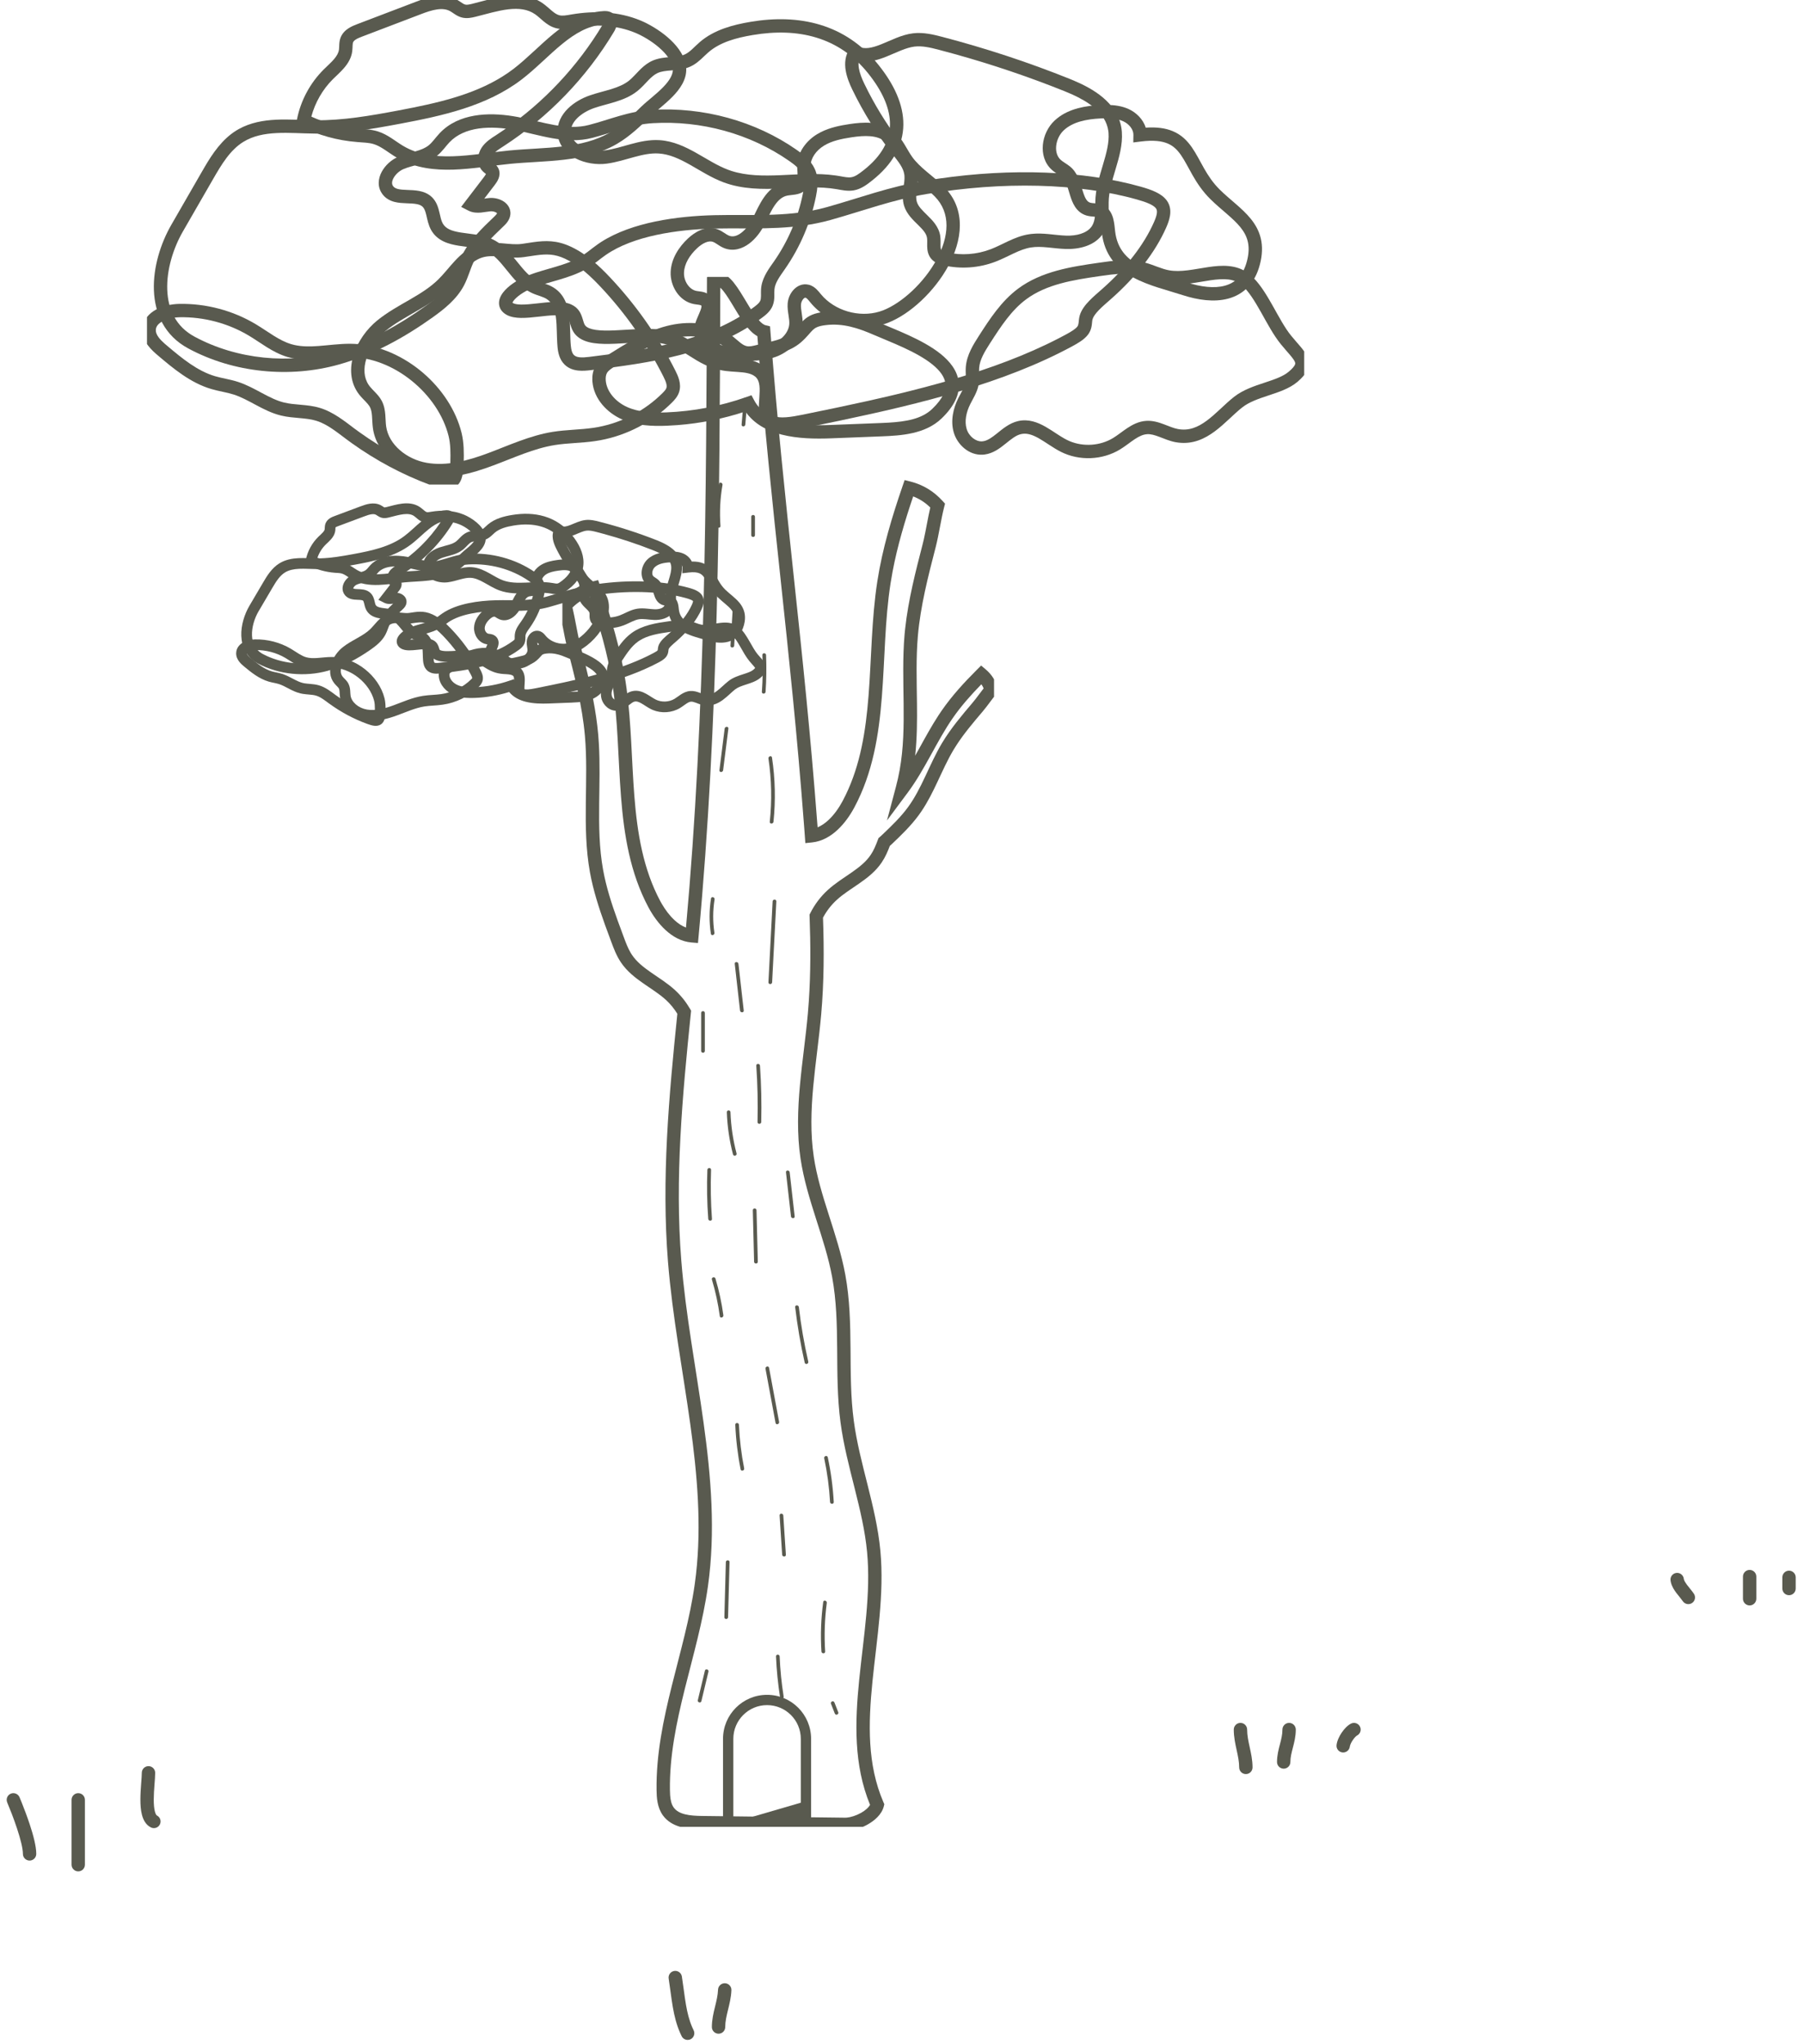 <svg xmlns="http://www.w3.org/2000/svg" width="135" height="153" viewBox="0 0 135 153" fill="none"><g clip-path="url(#clip0_2055_1084)"><path d="M53.123 20.603C53.387 20.424 53.685 20.371 53.98 20.449C54.247 20.52 54.47 20.688 54.648 20.861C54.998 21.204 55.329 21.729 55.629 22.224C55.944 22.744 56.239 23.255 56.545 23.667C56.827 24.047 57.048 24.244 57.209 24.314L57.274 24.337L57.625 24.424L57.652 24.784C58.167 31.603 58.788 37.417 59.409 43.238C60.03 49.059 60.651 54.886 61.168 61.723L61.169 61.725C61.173 61.791 61.179 61.856 61.184 61.922C61.463 61.805 61.736 61.62 61.997 61.377C62.414 60.989 62.774 60.479 63.054 59.957L63.284 59.504C64.389 57.224 64.789 54.71 64.996 52.073C65.214 49.298 65.218 46.316 65.655 43.503C66.035 41.052 66.753 38.675 67.548 36.365L67.697 35.93L68.144 36.044C69.098 36.287 69.885 36.778 70.539 37.497L70.72 37.696L70.653 37.958C70.538 38.408 70.441 38.909 70.342 39.431C70.244 39.944 70.142 40.478 70.018 40.964L70.017 40.965C69.445 43.179 68.884 45.361 68.689 47.583C68.543 49.245 68.6 50.919 68.62 52.639C68.635 53.933 68.627 55.247 68.486 56.559C68.584 56.384 68.683 56.209 68.781 56.031C69.239 55.201 69.707 54.34 70.239 53.527L70.472 53.182C71.244 52.066 72.159 51.073 73.095 50.137L73.421 49.811L73.772 50.108C74.21 50.48 74.506 50.944 74.655 51.49L74.725 51.745L74.554 51.945C74.397 52.129 74.238 52.344 74.065 52.574C73.898 52.799 73.717 53.039 73.537 53.251C72.838 54.074 72.16 54.875 71.595 55.741L71.359 56.116C70.906 56.875 70.546 57.685 70.148 58.529C69.805 59.258 69.437 60.004 68.968 60.702L68.761 60.998C68.165 61.812 67.438 62.511 66.746 63.169C66.698 63.215 66.644 63.262 66.589 63.312C66.437 63.713 66.256 64.141 65.991 64.533L65.992 64.534C65.538 65.214 64.909 65.699 64.306 66.118C63.68 66.553 63.105 66.905 62.609 67.36L62.608 67.361C62.197 67.738 61.851 68.19 61.588 68.683C61.675 71.095 61.665 73.517 61.452 75.936C61.372 76.84 61.264 77.744 61.156 78.64C61.048 79.538 60.94 80.428 60.858 81.315C60.695 83.091 60.64 84.834 60.895 86.554C61.111 88.022 61.552 89.451 62.02 90.916C62.483 92.369 62.974 93.863 63.258 95.407C63.596 97.246 63.633 99.108 63.648 100.933C63.662 102.77 63.655 104.564 63.891 106.332C64.104 107.937 64.516 109.512 64.922 111.129C65.325 112.735 65.722 114.378 65.882 116.068C66.187 119.31 65.61 122.669 65.291 125.833C64.968 129.036 64.899 132.077 66.109 134.882L66.177 135.037L66.136 135.201C65.983 135.811 65.433 136.27 64.924 136.556C64.463 136.814 63.915 137 63.432 137.037L63.23 137.044C59.651 136.999 56.112 136.96 52.529 136.915C52.065 136.909 51.518 136.887 51.008 136.757C50.557 136.642 50.101 136.434 49.751 136.049L49.608 135.872C49.177 135.276 49.14 134.53 49.133 133.977C49.097 131.306 49.642 128.712 50.274 126.171C50.911 123.611 51.631 121.125 51.988 118.582L52.083 117.839C52.504 114.123 52.182 110.389 51.659 106.613C51.105 102.609 50.315 98.513 49.988 94.439C49.49 88.237 50.06 82.028 50.688 75.876C50.45 75.494 50.167 75.143 49.842 74.845H49.841C49.346 74.389 48.77 74.038 48.145 73.603C47.541 73.183 46.912 72.698 46.458 72.019V72.017C46.125 71.521 45.918 70.963 45.736 70.473L45.273 69.216C44.817 67.947 44.394 66.641 44.148 65.288C43.836 63.564 43.819 61.825 43.839 60.119C43.859 58.4 43.916 56.725 43.77 55.063C43.574 52.838 43.013 50.659 42.441 48.452H42.44C42.316 47.966 42.214 47.432 42.116 46.918C42.017 46.397 41.92 45.895 41.805 45.445L41.737 45.184L41.919 44.984C42.573 44.265 43.36 43.775 44.313 43.531L44.76 43.417L44.91 43.852C45.708 46.165 46.429 48.539 46.81 50.99L46.887 51.52C47.249 54.173 47.265 56.956 47.469 59.557C47.69 62.37 48.13 65.045 49.411 67.444L49.522 67.641C49.787 68.099 50.113 68.534 50.482 68.874C50.755 69.125 51.041 69.312 51.334 69.425C52.793 53.354 52.853 37.183 52.904 21.015L52.905 20.752L53.123 20.603ZM53.902 21.535C53.851 37.715 53.777 53.948 52.278 70.086L52.232 70.579L51.738 70.538C50.983 70.474 50.332 70.094 49.806 69.61C49.279 69.126 48.85 68.513 48.53 67.917L48.529 67.916C47.149 65.331 46.697 62.488 46.473 59.636C46.246 56.746 46.252 53.913 45.821 51.145V51.144C45.479 48.939 44.847 46.783 44.121 44.642C43.639 44.827 43.216 45.101 42.839 45.471C42.934 45.879 43.019 46.311 43.099 46.73C43.198 47.251 43.294 47.753 43.409 48.202L43.832 49.859C44.245 51.529 44.613 53.234 44.766 54.975L44.813 55.623C44.904 57.136 44.856 58.655 44.839 60.131C44.819 61.831 44.839 63.488 45.133 65.11C45.364 66.386 45.764 67.626 46.213 68.873L46.674 70.124V70.125C46.838 70.569 46.989 70.966 47.196 71.314L47.289 71.461L47.29 71.462C47.634 71.977 48.129 72.374 48.715 72.781C49.278 73.172 49.956 73.591 50.519 74.108H50.518C50.96 74.514 51.335 74.99 51.636 75.503L51.718 75.644L51.701 75.807C51.065 82.022 50.49 88.203 50.985 94.359C51.309 98.398 52.086 102.398 52.65 106.476C53.212 110.531 53.556 114.622 52.978 118.722C52.611 121.333 51.87 123.902 51.245 126.412C50.616 128.94 50.099 131.429 50.133 133.964L50.148 134.364C50.177 134.742 50.248 135.051 50.418 135.286H50.419C50.597 135.532 50.874 135.691 51.255 135.788C51.641 135.886 52.085 135.909 52.541 135.915C56.095 135.959 59.691 136 63.242 136.044L63.363 136.039C63.662 136.014 64.065 135.891 64.434 135.684C64.785 135.486 65.009 135.267 65.11 135.085C63.877 132.085 63.977 128.891 64.296 125.733C64.625 122.469 65.18 119.276 64.887 116.162C64.736 114.558 64.356 112.982 63.952 111.373C63.551 109.775 63.122 108.138 62.899 106.464C62.654 104.62 62.662 102.754 62.648 100.94C62.633 99.113 62.595 97.331 62.274 95.588C62.004 94.119 61.536 92.691 61.066 91.22C60.601 89.76 60.136 88.26 59.905 86.7C59.634 84.867 59.697 83.032 59.863 81.224C59.946 80.319 60.055 79.415 60.163 78.52C60.271 77.623 60.377 76.734 60.456 75.849L60.526 74.945C60.669 72.834 60.664 70.714 60.584 68.587L60.579 68.458L60.637 68.343C60.959 67.703 61.398 67.114 61.933 66.624C62.495 66.107 63.173 65.688 63.735 65.297C64.321 64.89 64.817 64.493 65.161 63.978L65.162 63.977C65.381 63.653 65.538 63.275 65.695 62.852L65.74 62.73L65.838 62.646C65.908 62.586 65.977 62.52 66.056 62.445H66.057C66.755 61.78 67.418 61.139 67.953 60.407C68.463 59.709 68.855 58.929 69.244 58.102C69.628 57.288 70.015 56.415 70.501 55.602L70.502 55.602C71.159 54.507 71.985 53.534 72.775 52.603C72.932 52.42 73.092 52.205 73.265 51.974C73.376 51.826 73.492 51.672 73.61 51.522C73.564 51.413 73.507 51.311 73.439 51.215C72.656 52.019 71.919 52.847 71.294 53.751L71.293 53.752C70.697 54.612 70.189 55.55 69.657 56.514C69.131 57.467 68.583 58.443 67.926 59.326L66.377 61.408L67.042 58.9C67.154 58.478 67.25 58.055 67.325 57.632V57.63C67.619 56.007 67.639 54.351 67.62 52.65C67.601 50.964 67.542 49.221 67.692 47.496L67.735 47.061C67.97 44.895 68.517 42.778 69.049 40.715L69.132 40.369C69.212 40.014 69.285 39.634 69.359 39.243C69.439 38.824 69.522 38.392 69.617 37.983C69.24 37.614 68.818 37.339 68.336 37.154C67.711 39.006 67.155 40.873 66.796 42.772L66.644 43.656C66.212 46.427 66.22 49.261 65.993 52.151C65.769 55.004 65.316 57.846 63.935 60.429C63.62 61.019 63.197 61.626 62.679 62.108C62.162 62.59 61.522 62.971 60.781 63.049L60.267 63.103L60.23 62.587C60.221 62.458 60.211 62.327 60.201 62.194C60.191 62.063 60.18 61.93 60.171 61.798C59.656 54.979 59.035 49.165 58.414 43.344C57.802 37.61 57.19 31.868 56.678 25.163C56.303 24.955 55.991 24.6 55.741 24.263C55.4 23.802 55.07 23.231 54.773 22.742C54.461 22.227 54.193 21.815 53.948 21.576C53.932 21.561 53.916 21.548 53.902 21.535Z" fill="#595A4F"></path><path d="M55.656 29.883C55.604 30.515 55.548 31.148 55.497 31.78C55.482 31.957 55.759 31.957 55.774 31.78C55.826 31.148 55.881 30.515 55.933 29.883C55.948 29.706 55.67 29.706 55.656 29.883Z" fill="#595A4F"></path><path d="M53.8 36.224C53.615 37.259 53.56 38.313 53.638 39.363C53.652 39.541 53.93 39.541 53.915 39.363C53.841 38.339 53.889 37.307 54.066 36.298C54.1 36.124 53.834 36.046 53.8 36.224Z" fill="#595A4F"></path><path d="M56.219 38.676C56.219 39.135 56.219 39.597 56.219 40.055C56.219 40.233 56.496 40.233 56.496 40.055C56.496 39.597 56.496 39.135 56.496 38.676C56.496 38.499 56.219 38.499 56.219 38.676Z" fill="#595A4F"></path><path d="M54.853 45.225C54.79 46.26 54.727 47.292 54.664 48.327C54.653 48.505 54.931 48.505 54.942 48.327C55.005 47.292 55.067 46.26 55.13 45.225C55.141 45.047 54.864 45.047 54.853 45.225Z" fill="#595A4F"></path><path d="M57.051 49.026C57.092 49.943 57.081 50.863 57.014 51.78C57.003 51.958 57.28 51.958 57.291 51.78C57.354 50.863 57.365 49.943 57.328 49.026C57.321 48.848 57.044 48.848 57.051 49.026Z" fill="#595A4F"></path><path d="M54.229 54.531C54.1 55.57 53.967 56.609 53.837 57.648C53.815 57.826 54.092 57.822 54.114 57.648C54.244 56.609 54.377 55.57 54.507 54.531C54.529 54.354 54.251 54.357 54.229 54.531Z" fill="#595A4F"></path><path d="M57.506 56.773C57.739 58.34 57.772 59.93 57.605 61.505C57.587 61.683 57.864 61.683 57.883 61.505C58.049 59.904 58.012 58.292 57.772 56.702C57.75 56.521 57.48 56.595 57.506 56.773Z" fill="#595A4F"></path><path d="M53.208 67.244C53.067 68.124 53.064 69.007 53.197 69.887C53.223 70.065 53.493 69.987 53.463 69.813C53.337 68.989 53.341 68.142 53.474 67.318C53.504 67.144 53.237 67.07 53.208 67.244Z" fill="#595A4F"></path><path d="M57.818 67.465C57.715 69.484 57.611 71.499 57.504 73.518C57.497 73.696 57.774 73.696 57.781 73.518C57.885 71.499 57.988 69.484 58.096 67.465C58.103 67.288 57.826 67.288 57.818 67.465Z" fill="#595A4F"></path><path d="M54.984 72.139C55.117 73.304 55.246 74.469 55.379 75.634C55.398 75.808 55.675 75.811 55.657 75.634C55.523 74.469 55.394 73.304 55.261 72.139C55.239 71.966 54.962 71.962 54.984 72.139Z" fill="#595A4F"></path><path d="M52.469 75.815C52.469 76.761 52.469 77.712 52.469 78.658C52.469 78.835 52.746 78.835 52.746 78.658C52.746 77.712 52.746 76.761 52.746 75.815C52.746 75.633 52.469 75.633 52.469 75.815Z" fill="#595A4F"></path><path d="M56.596 79.76C56.692 81.165 56.722 82.573 56.688 83.978C56.685 84.156 56.962 84.156 56.966 83.978C56.999 82.57 56.969 81.165 56.873 79.76C56.862 79.582 56.585 79.578 56.596 79.76Z" fill="#595A4F"></path><path d="M54.391 83.243C54.428 84.307 54.583 85.369 54.853 86.4C54.897 86.574 55.167 86.5 55.119 86.326C54.853 85.317 54.701 84.285 54.664 83.243C54.664 83.065 54.387 83.065 54.391 83.243Z" fill="#595A4F"></path><path d="M52.935 87.558C52.887 88.782 52.909 90.006 53.001 91.23C53.016 91.407 53.294 91.407 53.279 91.23C53.19 90.009 53.168 88.782 53.212 87.558C53.219 87.377 52.942 87.377 52.935 87.558Z" fill="#595A4F"></path><path d="M58.817 87.74C58.943 88.841 59.065 89.94 59.191 91.041C59.209 91.215 59.487 91.219 59.468 91.041C59.342 89.94 59.22 88.841 59.095 87.74C59.076 87.562 58.799 87.562 58.817 87.74Z" fill="#595A4F"></path><path d="M56.336 90.582C56.369 91.865 56.403 93.152 56.432 94.435C56.436 94.613 56.713 94.613 56.709 94.435C56.676 93.152 56.643 91.865 56.613 90.582C56.61 90.405 56.332 90.405 56.336 90.582Z" fill="#595A4F"></path><path d="M53.274 95.767C53.544 96.666 53.74 97.583 53.866 98.511C53.888 98.688 54.158 98.611 54.132 98.437C54.006 97.509 53.807 96.592 53.54 95.693C53.492 95.523 53.222 95.593 53.274 95.767Z" fill="#595A4F"></path><path d="M59.505 97.833C59.671 99.231 59.908 100.613 60.218 101.985C60.259 102.159 60.525 102.085 60.485 101.911C60.178 100.565 59.941 99.205 59.782 97.833C59.764 97.659 59.486 97.655 59.505 97.833Z" fill="#595A4F"></path><path d="M57.286 102.448C57.538 103.798 57.785 105.147 58.037 106.497C58.07 106.671 58.336 106.597 58.303 106.423C58.051 105.073 57.804 103.724 57.552 102.374C57.519 102.197 57.253 102.274 57.286 102.448Z" fill="#595A4F"></path><path d="M55.024 106.637C55.072 107.757 55.205 108.874 55.423 109.972C55.456 110.146 55.726 110.072 55.689 109.898C55.475 108.822 55.345 107.732 55.297 106.637C55.294 106.46 55.016 106.46 55.024 106.637Z" fill="#595A4F"></path><path d="M61.679 109.145C61.908 110.224 62.053 111.315 62.116 112.417C62.127 112.595 62.404 112.595 62.393 112.417C62.33 111.293 62.182 110.173 61.946 109.071C61.908 108.897 61.642 108.971 61.679 109.145Z" fill="#595A4F"></path><path d="M58.34 113.426C58.403 114.406 58.47 115.382 58.532 116.362C58.544 116.539 58.821 116.539 58.81 116.362C58.747 115.382 58.68 114.406 58.617 113.426C58.606 113.249 58.329 113.249 58.34 113.426Z" fill="#595A4F"></path><path d="M54.318 116.912C54.281 118.288 54.244 119.663 54.207 121.039C54.203 121.216 54.481 121.216 54.484 121.039C54.521 119.663 54.558 118.288 54.595 116.912C54.603 116.735 54.325 116.735 54.318 116.912Z" fill="#595A4F"></path><path d="M61.605 119.897C61.439 121.128 61.391 122.37 61.472 123.609C61.483 123.786 61.761 123.786 61.75 123.609C61.672 122.396 61.713 121.176 61.872 119.971C61.898 119.797 61.631 119.719 61.605 119.897Z" fill="#595A4F"></path><path d="M58.071 123.975C58.115 125.007 58.218 126.031 58.377 127.048C58.407 127.225 58.673 127.147 58.644 126.974C58.485 125.979 58.385 124.977 58.344 123.975C58.34 123.797 58.063 123.797 58.071 123.975Z" fill="#595A4F"></path><path d="M52.75 125.041C52.572 125.776 52.398 126.512 52.221 127.248C52.18 127.422 52.447 127.496 52.487 127.322C52.665 126.586 52.839 125.85 53.016 125.114C53.057 124.941 52.79 124.867 52.75 125.041Z" fill="#595A4F"></path><path d="M62.182 127.507C62.278 127.751 62.374 127.995 62.466 128.235C62.492 128.302 62.559 128.357 62.636 128.331C62.703 128.309 62.762 128.231 62.733 128.161C62.636 127.917 62.54 127.673 62.448 127.433C62.422 127.366 62.355 127.311 62.278 127.337C62.211 127.359 62.152 127.436 62.182 127.507Z" fill="#595A4F"></path><path d="M59.927 130.144C59.927 128.748 58.798 127.619 57.402 127.619C56.007 127.619 54.878 128.748 54.878 130.144V136.121H59.927V130.144ZM60.697 136.893H54.106V130.144C54.106 128.322 55.581 126.848 57.402 126.848C59.224 126.848 60.697 128.322 60.697 130.144V136.893Z" fill="#595A4F"></path><path d="M54.492 136.507L60.312 134.81V136.507H54.492Z" fill="#595A4F"></path></g><g clip-path="url(#clip1_2055_1084)"><path d="M45.169 0.83C45.271 0.825 45.549 0.808 45.799 0.961L45.903 1.038L45.909 1.042L45.908 1.043C46.18 1.287 46.198 1.613 46.161 1.831C46.134 1.992 46.073 2.141 46.011 2.262L45.948 2.374C43.885 5.82 41.025 8.779 37.656 10.961L37.653 10.963C37.286 11.197 37.028 11.368 36.875 11.605C36.814 11.699 36.778 11.818 36.777 11.924C36.777 12.028 36.808 12.086 36.838 12.116C36.873 12.151 36.885 12.152 36.997 12.243C37.078 12.308 37.211 12.424 37.297 12.605L37.34 12.712C37.421 12.961 37.372 13.198 37.306 13.368C37.232 13.557 37.115 13.722 37.03 13.833C36.803 14.131 36.575 14.429 36.348 14.726C36.311 14.773 36.274 14.82 36.238 14.868C36.353 14.85 36.486 14.83 36.62 14.819C36.95 14.791 37.322 14.863 37.622 15.036C37.925 15.21 38.24 15.55 38.194 16.049V16.053C38.15 16.493 37.826 16.794 37.679 16.936L37.678 16.935C36.758 17.821 35.895 18.632 35.417 19.665L35.416 19.666C35.301 19.913 35.21 20.173 35.103 20.463C35.001 20.744 34.884 21.052 34.729 21.348V21.349C34.18 22.4 33.235 23.139 32.377 23.753L32.376 23.754C30.257 25.266 27.921 26.56 25.378 27.277C21.697 28.316 17.495 27.917 14.095 26.082C12.297 25.117 11.581 23.451 11.517 21.724C11.453 20.016 12.021 18.213 12.821 16.825C13.57 15.528 14.315 14.234 15.06 12.937L15.307 12.511C15.896 11.506 16.609 10.433 17.689 9.765L17.864 9.662C18.741 9.174 19.703 9.007 20.648 8.96C21.63 8.912 22.704 8.993 23.613 9C25.658 9.02 27.7 8.665 29.766 8.277L30.937 8.049C33.665 7.498 36.313 6.771 38.428 5.156C38.928 4.772 39.413 4.332 39.912 3.872C40.406 3.417 40.916 2.94 41.444 2.509C42.5 1.648 43.697 0.912 45.166 0.83H45.169ZM45.1 1.838C43.999 1.934 43.041 2.498 42.077 3.285C41.578 3.692 41.093 4.144 40.59 4.608C40.092 5.067 39.577 5.535 39.036 5.95L39.035 5.951C36.405 7.96 33.06 8.674 29.95 9.26C27.889 9.647 25.759 10.021 23.604 10V9.999C22.586 9.991 21.652 9.912 20.698 9.959C19.77 10.005 18.934 10.173 18.214 10.617L18.213 10.616C17.228 11.225 16.588 12.285 15.928 13.435C15.182 14.732 14.436 16.026 13.687 17.324C12.96 18.586 12.461 20.205 12.516 21.687C12.57 23.15 13.156 24.444 14.568 25.203H14.569C17.732 26.908 21.665 27.285 25.106 26.314L25.554 26.181C27.782 25.484 29.864 24.318 31.795 22.94C32.651 22.326 33.414 21.706 33.844 20.885C33.965 20.653 34.061 20.401 34.164 20.119C34.264 19.847 34.373 19.539 34.511 19.244C35.084 18.006 36.105 17.063 36.985 16.215V16.214C37.068 16.134 37.124 16.077 37.162 16.024C37.186 15.99 37.192 15.969 37.195 15.959C37.186 15.948 37.165 15.927 37.123 15.903C37.013 15.84 36.846 15.804 36.703 15.816C36.605 15.824 36.502 15.839 36.38 15.858C36.264 15.876 36.127 15.897 35.99 15.91C35.717 15.934 35.374 15.931 35.04 15.758L34.51 15.485L34.871 15.01C35.098 14.713 35.326 14.416 35.554 14.118C35.781 13.821 36.008 13.524 36.234 13.227C36.3 13.141 36.342 13.072 36.365 13.019C36.335 12.995 36.321 12.985 36.272 12.947C36.233 12.916 36.182 12.875 36.131 12.824C35.613 12.306 35.738 11.521 36.035 11.062C36.328 10.611 36.79 10.328 37.112 10.123L37.715 9.72C40.695 7.665 43.229 4.967 45.09 1.861C45.094 1.854 45.096 1.845 45.1 1.838Z" fill="#595A4F"></path><path d="M70.27 13.365C75.694 12.582 81.069 12.761 85.357 13.97C85.728 14.074 86.129 14.2 86.479 14.367C86.778 14.51 87.089 14.707 87.304 14.994L87.392 15.126C87.592 15.47 87.606 15.837 87.553 16.158C87.502 16.473 87.381 16.78 87.266 17.043L87.265 17.045C86.451 18.883 85.033 20.709 83.144 22.376C82.811 22.67 82.493 22.938 82.229 23.212C81.96 23.491 81.811 23.714 81.761 23.891L81.76 23.893C81.726 24.015 81.736 24.078 81.704 24.316C81.679 24.497 81.631 24.716 81.491 24.941L81.424 25.038C81.272 25.243 81.067 25.409 80.871 25.543C80.671 25.679 80.451 25.803 80.251 25.912H80.25C75.143 28.681 68.915 30.208 62.845 31.484L60.257 32.018C59.834 32.104 59.353 32.195 58.9 32.228C58.515 32.257 58.093 32.249 57.723 32.124L57.568 32.062C57.273 31.928 57.071 31.721 56.948 31.476C56.831 31.244 56.797 31.003 56.787 30.808V30.806C56.77 30.458 56.802 30.082 56.824 29.76C56.847 29.419 56.861 29.123 56.83 28.862C56.799 28.608 56.73 28.424 56.617 28.288C56.506 28.155 56.313 28.017 55.941 27.93C55.729 27.88 55.481 27.857 55.195 27.838C55.059 27.828 54.911 27.819 54.76 27.808L54.307 27.765C53.108 27.606 52.306 27.089 51.587 26.633C50.959 26.234 50.393 25.88 49.615 25.718L49.268 25.66C48.349 25.547 47.207 25.678 46.047 25.726C45.49 25.75 44.931 25.753 44.441 25.68C43.959 25.61 43.467 25.455 43.117 25.101V25.102C42.782 24.765 42.688 24.298 42.625 24.096C42.551 23.863 42.493 23.771 42.339 23.702V23.701C42.169 23.624 41.9 23.588 41.518 23.596C41.145 23.605 40.731 23.654 40.288 23.704C39.858 23.752 39.399 23.802 38.986 23.795C38.636 23.789 38.248 23.744 37.921 23.569L37.786 23.486C37.636 23.382 37.507 23.246 37.426 23.072C37.345 22.896 37.328 22.713 37.352 22.541C37.399 22.216 37.594 21.932 37.8 21.711C38.223 21.258 38.902 20.842 39.584 20.587C40.236 20.342 40.948 20.155 41.584 19.966C42.237 19.771 42.829 19.569 43.327 19.287L43.329 19.286C43.579 19.145 43.801 18.985 44.032 18.809C44.255 18.639 44.503 18.439 44.767 18.257L44.987 18.11C47.29 16.63 50.681 16.172 53.466 16.105C56.109 16.042 58.706 16.259 61.337 15.641L61.864 15.506C64.314 14.818 66.517 13.983 69.185 13.534L70.27 13.365ZM85.085 14.932C80.69 13.693 75.035 13.567 69.351 14.52C66.75 14.958 64.688 15.752 62.132 16.47H62.131C59.532 17.193 56.914 17.088 54.508 17.094L53.491 17.105C50.643 17.174 47.383 17.661 45.337 19.079C45.098 19.244 44.888 19.413 44.638 19.604C44.396 19.789 44.13 19.981 43.819 20.156L43.82 20.157C43.217 20.499 42.532 20.727 41.87 20.925C41.189 21.128 40.544 21.295 39.935 21.523C39.356 21.741 38.822 22.081 38.532 22.392C38.41 22.522 38.364 22.613 38.348 22.658C38.35 22.66 38.352 22.662 38.355 22.664L38.449 22.713C38.562 22.758 38.739 22.79 39.002 22.795C39.34 22.8 39.736 22.76 40.175 22.711C40.6 22.663 41.067 22.607 41.496 22.596C41.916 22.587 42.37 22.617 42.752 22.79H42.751C43.297 23.036 43.476 23.47 43.579 23.797C43.677 24.109 43.705 24.246 43.788 24.353L43.827 24.397V24.398C43.951 24.524 44.185 24.632 44.587 24.691C44.979 24.749 45.461 24.75 46.005 24.727C47.05 24.683 48.362 24.541 49.39 24.668H49.391C50.598 24.817 51.403 25.33 52.124 25.788C52.844 26.245 53.479 26.646 54.438 26.773H54.437C54.693 26.807 54.961 26.819 55.263 26.84C55.552 26.859 55.87 26.887 56.167 26.956H56.169C56.7 27.08 57.105 27.311 57.385 27.648C57.663 27.982 57.779 28.372 57.823 28.743C57.866 29.108 57.845 29.49 57.822 29.827C57.798 30.18 57.773 30.482 57.786 30.758C57.792 30.885 57.813 30.969 57.841 31.025C57.863 31.069 57.897 31.113 57.983 31.152H57.984C58.15 31.228 58.429 31.259 58.827 31.23C59.211 31.202 59.637 31.124 60.058 31.039L62.648 30.504C68.49 29.275 74.365 27.836 79.236 25.317L79.773 25.033C79.97 24.926 80.151 24.822 80.306 24.717C80.465 24.608 80.567 24.517 80.622 24.442C80.673 24.372 80.696 24.302 80.713 24.182C80.723 24.103 80.725 24.058 80.738 23.947C80.748 23.855 80.764 23.743 80.797 23.624C80.916 23.197 81.213 22.825 81.509 22.518C81.81 22.206 82.176 21.897 82.483 21.626C84.292 20.029 85.607 18.316 86.35 16.64C86.458 16.394 86.537 16.181 86.567 15.997C86.596 15.819 86.573 15.708 86.527 15.629V15.628C86.465 15.524 86.321 15.399 86.047 15.268C85.779 15.14 85.447 15.035 85.085 14.932Z" fill="#595A4F"></path><path d="M68.329 2.493C69.103 2.401 69.863 2.589 70.506 2.758C73.755 3.608 76.952 4.658 80.067 5.911L80.368 6.036C81.085 6.34 81.868 6.741 82.518 7.285C83.22 7.872 83.794 8.651 83.932 9.67L83.953 9.878V9.879C84.022 10.829 83.746 11.781 83.488 12.644C83.221 13.541 82.97 14.353 82.966 15.15C82.965 15.469 82.976 15.867 82.94 16.242C82.902 16.627 82.812 17.042 82.576 17.425L82.575 17.426C81.955 18.429 80.697 18.666 79.748 18.635C79.28 18.62 78.787 18.553 78.369 18.515C77.931 18.475 77.534 18.46 77.153 18.521H77.153C76.732 18.587 76.324 18.748 75.884 18.953C75.465 19.148 74.977 19.402 74.493 19.587C73.269 20.055 71.912 20.155 70.633 19.865V19.866C70.379 19.81 69.946 19.697 69.665 19.342L69.663 19.341C69.42 19.032 69.389 18.675 69.384 18.423C69.382 18.305 69.386 18.156 69.387 18.065C69.387 18.011 69.386 17.963 69.384 17.919L69.372 17.802C69.322 17.486 69.097 17.221 68.708 16.839C68.367 16.503 67.862 16.048 67.662 15.42L67.661 15.419C67.508 14.934 67.562 14.449 67.612 14.066C67.66 13.7 67.704 13.421 67.684 13.161L67.67 13.049C67.596 12.565 67.265 12.145 66.839 11.604L66.838 11.603C65.647 10.084 64.619 8.437 63.779 6.701C63.576 6.282 63.368 5.778 63.284 5.262C63.2 4.742 63.237 4.163 63.58 3.65L63.821 3.292L64.21 3.476C64.698 3.708 65.232 3.601 65.954 3.311C66.13 3.241 66.307 3.163 66.494 3.083C66.679 3.003 66.873 2.919 67.069 2.841C67.459 2.687 67.884 2.546 68.328 2.493H68.329ZM68.446 3.486L68.445 3.485C68.127 3.524 67.795 3.629 67.437 3.771C67.258 3.842 67.078 3.919 66.892 4C66.708 4.079 66.517 4.162 66.326 4.239C65.717 4.483 65.005 4.708 64.272 4.547C64.238 4.71 64.238 4.894 64.272 5.102C64.332 5.475 64.491 5.876 64.679 6.265L64.99 6.888C65.737 8.332 66.62 9.705 67.624 10.985C68 11.462 68.535 12.1 68.658 12.896C68.731 13.365 68.65 13.84 68.604 14.195C68.553 14.585 68.536 14.867 68.615 15.118H68.614C68.723 15.458 69.004 15.728 69.409 16.127C69.768 16.479 70.252 16.96 70.361 17.648L70.382 17.869C70.386 17.939 70.387 18.007 70.387 18.069C70.386 18.209 70.382 18.294 70.384 18.403C70.388 18.604 70.417 18.68 70.449 18.722L70.493 18.762C70.552 18.803 70.659 18.848 70.848 18.889H70.852C71.937 19.136 73.094 19.052 74.136 18.654C74.578 18.485 74.98 18.27 75.463 18.045C75.925 17.831 76.435 17.622 76.996 17.534L77.185 17.508C77.626 17.459 78.057 17.482 78.46 17.519C78.941 17.563 79.35 17.622 79.781 17.636C80.58 17.662 81.302 17.456 81.658 16.996L81.725 16.901C81.85 16.697 81.915 16.448 81.945 16.145C81.975 15.831 81.964 15.514 81.966 15.144C81.971 14.174 82.276 13.213 82.53 12.359C82.795 11.47 83.009 10.691 82.956 9.953L82.941 9.809C82.846 9.104 82.452 8.534 81.876 8.052C81.41 7.663 80.844 7.347 80.269 7.084L79.694 6.838C77.003 5.756 74.25 4.827 71.453 4.049L70.252 3.725C69.594 3.552 69.007 3.42 68.446 3.486Z" fill="#595A4F"></path><path d="M56.166 1.635C59.809 1.02 63.269 1.783 65.726 4.839H65.725C66.906 6.305 67.619 7.83 67.601 9.341C67.582 10.877 66.81 12.292 65.248 13.522C64.921 13.78 64.459 14.154 63.877 14.251C63.416 14.328 62.942 14.216 62.634 14.162C61.313 13.931 59.946 14.048 58.49 14.11C57.064 14.171 55.567 14.176 54.142 13.645C53.236 13.307 52.382 12.751 51.619 12.322C50.825 11.876 50.09 11.538 49.295 11.488C48.706 11.451 48.113 11.576 47.463 11.752C46.837 11.923 46.126 12.151 45.412 12.247C44.645 12.35 43.78 12.217 43.081 11.858C42.378 11.497 41.775 10.863 41.724 9.953C41.683 9.214 42.027 8.597 42.488 8.137C42.946 7.68 43.55 7.345 44.129 7.144L44.549 7.009C44.689 6.968 44.828 6.929 44.964 6.891C45.241 6.815 45.502 6.745 45.758 6.666C46.27 6.506 46.712 6.322 47.073 6.034L47.25 5.879C47.423 5.717 47.587 5.533 47.794 5.319C48.02 5.086 48.289 4.831 48.627 4.642L48.777 4.565C49.261 4.338 49.787 4.302 50.2 4.269C50.648 4.233 50.984 4.201 51.272 4.062H51.273C51.442 3.981 51.602 3.858 51.781 3.696C51.871 3.615 51.958 3.53 52.055 3.437C52.15 3.347 52.253 3.249 52.361 3.156V3.155C53.45 2.216 54.875 1.852 56.166 1.635ZM64.947 5.466C62.778 2.769 59.726 2.048 56.333 2.622H56.331C55.073 2.832 53.883 3.163 53.014 3.913C52.927 3.988 52.84 4.07 52.746 4.16C52.655 4.247 52.554 4.344 52.452 4.437C52.297 4.577 52.121 4.723 51.917 4.847L51.705 4.963C51.221 5.196 50.694 5.233 50.28 5.266C49.83 5.302 49.492 5.334 49.201 5.471H49.2C48.963 5.582 48.754 5.766 48.512 6.015C48.289 6.245 48.01 6.565 47.698 6.815H47.697C47.191 7.219 46.61 7.448 46.055 7.621C45.779 7.707 45.495 7.783 45.23 7.856C45.095 7.893 44.963 7.93 44.834 7.968L44.458 8.088C43.986 8.252 43.523 8.517 43.194 8.845C42.867 9.171 42.702 9.526 42.723 9.897L42.745 10.06C42.823 10.431 43.097 10.742 43.538 10.968C44.044 11.229 44.701 11.333 45.278 11.255C45.907 11.171 46.511 10.975 47.201 10.788C47.867 10.607 48.594 10.442 49.358 10.49C50.39 10.555 51.293 10.991 52.109 11.45C52.955 11.925 53.683 12.405 54.492 12.708L54.721 12.788C55.876 13.163 57.115 13.167 58.447 13.11C59.749 13.054 61.16 12.938 62.533 13.133L62.807 13.176C63.209 13.247 63.465 13.306 63.713 13.264C63.999 13.216 64.265 13.025 64.628 12.738H64.629C66.017 11.646 66.587 10.492 66.601 9.329C66.615 8.216 66.121 7.001 65.148 5.723L64.947 5.466Z" fill="#595A4F"></path><path d="M48.811 8.22C52.611 7.997 56.501 9.04 59.636 11.229C60.105 11.555 60.68 11.997 60.975 12.65L61.03 12.783L61.031 12.784C61.217 13.282 61.203 13.802 61.138 14.261L61.062 14.697C60.671 16.642 59.877 18.501 58.745 20.13C58.332 20.726 58.004 21.157 57.955 21.657C57.939 21.809 57.95 21.933 57.947 22.161C57.944 22.358 57.928 22.611 57.827 22.864L57.828 22.866C57.658 23.298 57.295 23.579 57.054 23.759C53.379 26.522 48.612 27.16 44.226 27.702H44.225C43.95 27.735 43.608 27.77 43.274 27.735C42.936 27.699 42.56 27.588 42.257 27.293C41.853 26.904 41.757 26.355 41.722 25.972L41.701 25.685C41.683 25.395 41.676 25.1 41.668 24.82C41.658 24.439 41.644 24.08 41.6 23.748C41.511 23.079 41.313 22.628 40.895 22.369H40.894C40.773 22.294 40.63 22.236 40.446 22.171C40.276 22.112 40.046 22.04 39.834 21.944V21.943C38.988 21.559 38.41 20.825 37.92 20.217C37.398 19.569 36.963 19.047 36.371 18.786C36.106 18.67 35.795 18.6 35.441 18.544C35.264 18.517 35.084 18.494 34.897 18.47C34.712 18.446 34.519 18.421 34.33 18.391C33.596 18.273 32.73 18.048 32.26 17.211C32.052 16.84 31.973 16.395 31.906 16.112C31.827 15.784 31.753 15.598 31.625 15.474C31.529 15.381 31.393 15.316 31.185 15.276C30.969 15.234 30.728 15.226 30.432 15.215C30.157 15.204 29.826 15.191 29.519 15.111C29.199 15.027 28.87 14.864 28.623 14.538L28.625 14.537C28.204 13.982 28.308 13.335 28.569 12.853C28.828 12.374 29.283 11.961 29.779 11.745C30.213 11.556 30.707 11.442 31.084 11.332C31.49 11.214 31.814 11.089 32.073 10.883L32.074 10.882C32.205 10.779 32.325 10.648 32.461 10.485C32.588 10.334 32.746 10.132 32.912 9.958V9.957C34.323 8.476 36.55 8.399 38.387 8.694L38.749 8.757L39.447 8.905C39.679 8.957 39.911 9.014 40.139 9.068C40.601 9.177 41.053 9.281 41.503 9.361C42.405 9.519 43.262 9.568 44.083 9.35L44.085 9.349C44.883 9.142 45.559 8.904 46.348 8.677C47.111 8.458 47.91 8.272 48.811 8.22ZM48.87 9.219H48.869C48.072 9.265 47.353 9.429 46.624 9.638C45.922 9.84 45.132 10.11 44.336 10.317L44.335 10.316C43.314 10.586 42.294 10.515 41.331 10.346C40.848 10.261 40.369 10.149 39.909 10.04C39.443 9.93 38.998 9.823 38.561 9.739C36.708 9.386 34.759 9.469 33.636 10.648C33.5 10.792 33.385 10.94 33.228 11.127C33.081 11.302 32.908 11.498 32.694 11.667L32.693 11.666C32.275 11.998 31.794 12.167 31.365 12.292C30.907 12.426 30.535 12.507 30.178 12.662C29.883 12.791 29.599 13.05 29.448 13.329C29.317 13.571 29.317 13.751 29.387 13.882L29.421 13.935V13.936C29.494 14.031 29.598 14.098 29.771 14.143C29.957 14.191 30.183 14.205 30.47 14.216C30.737 14.226 31.067 14.235 31.375 14.294C31.693 14.356 32.035 14.48 32.32 14.754H32.321C32.675 15.097 32.798 15.544 32.878 15.879C32.969 16.259 33.011 16.507 33.131 16.721C33.355 17.119 33.78 17.29 34.488 17.404C34.659 17.431 34.836 17.454 35.023 17.478C35.207 17.501 35.402 17.526 35.595 17.556C35.884 17.601 36.187 17.662 36.482 17.76L36.774 17.871C37.627 18.247 38.207 18.98 38.699 19.59C39.222 20.239 39.656 20.765 40.248 21.032L40.248 21.033C40.405 21.105 40.564 21.154 40.775 21.228C40.97 21.296 41.201 21.383 41.421 21.52C42.222 22.016 42.488 22.842 42.591 23.616C42.643 24.006 42.658 24.413 42.668 24.793C42.679 25.183 42.685 25.542 42.717 25.878L42.718 25.88C42.745 26.182 42.806 26.393 42.906 26.523L42.951 26.573L42.954 26.575C43.041 26.66 43.172 26.719 43.379 26.741C43.591 26.763 43.834 26.743 44.103 26.71L45.766 26.497C49.641 25.976 53.454 25.216 56.454 22.961L56.456 22.959C56.706 22.772 56.842 22.64 56.896 22.502L56.898 22.497C56.93 22.418 56.944 22.315 56.947 22.149C56.949 22.013 56.939 21.765 56.959 21.557L56.98 21.404C57.108 20.652 57.602 20.025 57.923 19.562L57.924 19.561C58.979 18.044 59.717 16.311 60.081 14.499C60.189 13.96 60.233 13.508 60.093 13.134V13.133C59.939 12.724 59.562 12.396 59.064 12.049H59.063C56.12 9.995 52.455 9.009 48.87 9.219Z" fill="#595A4F"></path><path d="M39.941 18.121C40.809 18.003 41.664 17.97 42.714 18.461C43.905 19.015 44.865 19.923 45.706 20.819C47.517 22.752 49.066 24.927 50.299 27.27L50.541 27.741L50.542 27.742C50.641 27.939 50.758 28.186 50.827 28.449C50.896 28.716 50.925 29.035 50.815 29.361C50.698 29.706 50.455 29.959 50.288 30.126C48.84 31.573 46.953 32.567 44.943 32.945L44.539 33.012C44.015 33.09 43.488 33.125 42.986 33.161C42.477 33.197 41.99 33.234 41.514 33.31C39.94 33.566 38.494 34.248 36.885 34.848L36.884 34.847C35.311 35.438 33.529 35.934 31.755 35.624H31.754C29.98 35.31 28.176 33.981 27.907 32.054C27.864 31.749 27.857 31.365 27.838 31.13C27.816 30.854 27.776 30.645 27.686 30.472L27.628 30.376C27.564 30.279 27.478 30.181 27.368 30.065C27.235 29.926 27.042 29.737 26.885 29.538V29.539C26.18 28.639 26.152 27.531 26.465 26.542C26.777 25.556 27.44 24.627 28.231 23.984C28.991 23.367 29.857 22.893 30.648 22.435C31.455 21.968 32.197 21.511 32.807 20.907H32.808C33.013 20.704 33.209 20.479 33.416 20.239C33.617 20.003 33.832 19.748 34.056 19.509C34.505 19.032 35.04 18.564 35.749 18.332V18.331C36.374 18.125 37.009 18.16 37.557 18.207C38.137 18.256 38.608 18.317 39.061 18.252L39.941 18.121ZM42.291 19.367C41.484 18.99 40.877 19.005 40.079 19.113L39.203 19.242C38.605 19.328 37.982 19.247 37.471 19.203C36.928 19.156 36.475 19.145 36.062 19.281H36.061C35.589 19.436 35.193 19.759 34.785 20.194C34.58 20.412 34.385 20.643 34.174 20.889C33.967 21.131 33.747 21.383 33.51 21.617C32.8 22.32 31.957 22.833 31.149 23.3C30.324 23.778 29.544 24.206 28.862 24.76C28.21 25.29 27.667 26.059 27.418 26.843C27.187 27.576 27.224 28.267 27.593 28.814L27.672 28.922L27.86 29.135C27.928 29.207 28.004 29.284 28.091 29.375C28.211 29.5 28.345 29.648 28.462 29.824L28.573 30.01V30.011C28.755 30.363 28.81 30.732 28.835 31.049C28.864 31.408 28.858 31.634 28.897 31.916C29.087 33.279 30.431 34.375 31.929 34.639H31.928C33.425 34.901 34.994 34.49 36.535 33.912L36.536 33.911C38.041 33.349 39.651 32.599 41.355 32.323H41.356C41.882 32.239 42.41 32.199 42.914 32.163C43.426 32.126 43.914 32.093 44.395 32.022L44.759 31.962C46.571 31.621 48.275 30.723 49.581 29.418C49.748 29.25 49.833 29.142 49.868 29.04C49.895 28.959 49.898 28.853 49.859 28.702C49.818 28.547 49.743 28.379 49.648 28.189V28.188C48.421 25.752 46.842 23.494 44.976 21.503C44.154 20.626 43.301 19.838 42.291 19.368V19.367Z" fill="#595A4F"></path><path d="M13.404 22.745C15.416 22.704 17.434 23.238 19.158 24.276C19.392 24.417 19.622 24.566 19.842 24.711C20.065 24.858 20.279 25 20.495 25.134C20.927 25.402 21.343 25.623 21.784 25.755L22.026 25.819C22.595 25.947 23.198 25.944 23.85 25.896C24.563 25.843 25.398 25.728 26.18 25.728C28.062 25.728 29.93 26.508 31.429 27.715C32.834 28.847 33.948 30.382 34.452 32.071L34.544 32.41V32.411C34.723 33.144 34.719 33.936 34.7 34.614C34.689 35.006 34.661 35.354 34.591 35.639C34.522 35.923 34.392 36.217 34.12 36.41C33.844 36.603 33.523 36.624 33.23 36.587C32.938 36.55 32.604 36.446 32.233 36.309C30.13 35.532 28.133 34.465 26.313 33.16L25.951 32.895C25.19 32.327 24.542 31.797 23.786 31.532L23.633 31.482C23.262 31.371 22.867 31.331 22.421 31.291C21.991 31.253 21.504 31.217 21.029 31.101C20.337 30.933 19.715 30.611 19.149 30.308C18.565 29.996 18.045 29.707 17.487 29.529C17.235 29.448 16.972 29.389 16.687 29.327C16.409 29.267 16.104 29.203 15.805 29.114H15.804C14.249 28.653 12.98 27.588 11.847 26.63C11.599 26.422 11.305 26.162 11.075 25.855C10.842 25.544 10.649 25.148 10.661 24.677C10.681 23.938 11.162 23.449 11.689 23.165C12.212 22.884 12.851 22.758 13.402 22.745H13.404ZM13.424 23.744L13.425 23.745C12.988 23.756 12.513 23.858 12.163 24.046C11.816 24.233 11.666 24.455 11.66 24.704C11.656 24.873 11.722 25.051 11.875 25.255C11.992 25.411 12.143 25.562 12.314 25.713L12.49 25.864L12.492 25.866C13.651 26.845 14.767 27.763 16.089 28.155H16.088C16.345 28.231 16.609 28.287 16.899 28.35C17.182 28.411 17.488 28.479 17.791 28.576C18.455 28.788 19.067 29.13 19.621 29.426C20.192 29.731 20.712 29.995 21.265 30.129H21.266C21.652 30.223 22.053 30.255 22.509 30.295C22.95 30.334 23.439 30.381 23.919 30.524H23.918C24.954 30.831 25.809 31.542 26.548 32.093L26.896 32.347C28.645 33.602 30.562 34.627 32.58 35.371H32.581C32.935 35.503 33.182 35.573 33.356 35.595C33.528 35.617 33.557 35.583 33.544 35.592C33.551 35.584 33.586 35.541 33.621 35.401C33.664 35.224 33.69 34.963 33.701 34.584C33.72 33.908 33.716 33.237 33.573 32.649V32.648C33.184 31.072 32.158 29.587 30.801 28.493C29.444 27.4 27.791 26.728 26.18 26.728C25.442 26.728 24.735 26.834 23.923 26.894C23.241 26.944 22.522 26.955 21.804 26.793L21.497 26.713C20.932 26.544 20.429 26.27 19.967 25.984C19.737 25.841 19.51 25.69 19.292 25.546C19.071 25.401 18.857 25.262 18.642 25.132C17.081 24.193 15.249 23.707 13.424 23.744Z" fill="#595A4F"></path><path d="M37.926 -0.296C38.825 -0.401 39.778 -0.334 40.609 0.242L40.803 0.387C40.995 0.54 41.179 0.711 41.312 0.821C41.517 0.991 41.68 1.095 41.848 1.139H41.85C42.091 1.203 42.357 1.153 42.775 1.08H42.776C44.474 0.79 46.297 0.852 47.935 1.535H47.937C48.545 1.79 49.317 2.233 49.97 2.797C50.57 3.315 51.138 3.994 51.308 4.781L51.336 4.941L51.352 5.112C51.397 5.964 50.864 6.683 50.344 7.22C50.054 7.518 49.733 7.795 49.443 8.04C49.145 8.293 48.889 8.504 48.692 8.695C47.948 9.416 47.143 10.198 46.179 10.763C44.944 11.486 43.582 11.791 42.224 11.952C41.544 12.033 40.857 12.078 40.183 12.119C39.504 12.161 38.84 12.197 38.188 12.261C36.854 12.392 35.328 12.654 33.903 12.697C32.543 12.737 31.167 12.587 29.914 11.923L29.665 11.783C29.358 11.601 29.029 11.362 28.773 11.195C28.495 11.014 28.241 10.872 27.977 10.789C27.607 10.674 27.223 10.67 26.717 10.63V10.629C25.25 10.516 23.807 10.115 22.494 9.455L22.153 9.284L22.229 8.91C22.508 7.516 23.21 6.212 24.216 5.209V5.208C24.515 4.911 24.77 4.694 24.998 4.427C25.212 4.176 25.336 3.949 25.367 3.711V3.709C25.382 3.603 25.379 3.521 25.388 3.347C25.395 3.199 25.413 3 25.493 2.798L25.495 2.794C25.623 2.477 25.855 2.264 26.08 2.118C26.301 1.975 26.546 1.877 26.741 1.804C28.203 1.246 29.667 0.688 31.132 0.13V0.131C31.557 -0.033 32.057 -0.212 32.566 -0.285C33.081 -0.359 33.645 -0.331 34.168 -0.04L34.167 -0.039C34.316 0.043 34.478 0.158 34.566 0.216C34.677 0.289 34.747 0.325 34.808 0.341L34.9 0.355C34.968 0.358 35.049 0.348 35.156 0.326L35.338 0.285C36.114 0.091 37.043 -0.193 37.926 -0.296ZM40.04 1.065C39.492 0.685 38.825 0.606 38.042 0.697C37.244 0.791 36.43 1.044 35.577 1.257H35.574C35.334 1.316 34.946 1.414 34.548 1.307H34.547C34.328 1.248 34.149 1.139 34.017 1.052C33.862 0.95 33.788 0.892 33.685 0.836L33.682 0.834C33.413 0.685 33.092 0.65 32.708 0.705C32.319 0.761 31.908 0.902 31.489 1.064L31.488 1.065C30.023 1.623 28.558 2.181 27.096 2.739L27.094 2.74C26.904 2.812 26.747 2.878 26.623 2.958C26.504 3.035 26.448 3.105 26.422 3.169C26.404 3.216 26.393 3.282 26.387 3.399C26.382 3.493 26.38 3.684 26.358 3.844C26.291 4.351 26.034 4.753 25.759 5.075C25.497 5.383 25.154 5.687 24.921 5.918L24.92 5.917C24.145 6.689 23.581 7.672 23.298 8.729C24.398 9.23 25.588 9.54 26.796 9.633C27.21 9.665 27.766 9.675 28.276 9.835C28.672 9.959 29.017 10.161 29.32 10.359C29.647 10.572 29.884 10.751 30.175 10.923H30.176C31.262 11.568 32.512 11.737 33.874 11.697C35.263 11.655 36.644 11.408 38.092 11.266C38.766 11.2 39.451 11.162 40.121 11.121C40.796 11.08 41.458 11.036 42.106 10.959C43.404 10.806 44.609 10.524 45.674 9.901C46.516 9.408 47.236 8.713 47.996 7.976C48.225 7.754 48.518 7.513 48.798 7.277C49.086 7.033 49.373 6.784 49.626 6.524C50.155 5.979 50.407 5.509 50.346 5.082V5.081C50.274 4.587 49.894 4.053 49.316 3.554C48.752 3.066 48.072 2.677 47.55 2.458C46.133 1.867 44.513 1.797 42.945 2.065L42.946 2.066C42.61 2.124 42.093 2.239 41.593 2.106V2.105C41.209 2.004 40.909 1.786 40.673 1.59C40.407 1.369 40.254 1.212 40.04 1.065Z" fill="#595A4F"></path><path d="M63.587 9.285C64.562 9.139 65.869 9.034 66.84 9.793L66.974 9.906C67.276 10.175 67.495 10.495 67.678 10.793C67.904 11.161 68.052 11.451 68.261 11.744C68.552 12.149 68.928 12.495 69.354 12.855C69.767 13.203 70.249 13.58 70.667 14.004H70.666C72.341 15.706 71.993 18.017 70.963 19.913C69.929 21.814 68.115 23.508 66.455 24.157H66.454C64.459 24.935 62.02 24.302 60.657 22.655L60.656 22.653C60.553 22.527 60.487 22.442 60.412 22.37C60.343 22.304 60.303 22.287 60.282 22.282H60.28C60.266 22.278 60.212 22.267 60.119 22.369C60.022 22.475 59.951 22.639 59.941 22.784C59.928 22.976 59.956 23.177 59.996 23.443C60.033 23.688 60.083 23.999 60.062 24.319V24.32C59.986 25.479 59.042 26.342 58.089 26.696C57.141 27.047 56.117 27.018 55.23 26.983H55.229C54.604 26.957 53.834 26.923 53.15 26.573C52.465 26.223 51.808 25.433 51.957 24.509L51.958 24.508C51.999 24.255 52.092 24.008 52.178 23.802C52.274 23.573 52.352 23.41 52.418 23.232C52.482 23.058 52.498 22.958 52.494 22.905C52.493 22.885 52.495 22.882 52.464 22.859L52.462 22.858C52.45 22.849 52.419 22.832 52.32 22.815C52.271 22.806 52.219 22.8 52.149 22.791C52.084 22.783 52.004 22.773 51.922 22.757H51.921C50.796 22.537 50.148 21.377 50.187 20.362C50.227 19.341 50.821 18.468 51.482 17.849C51.741 17.607 52.067 17.367 52.432 17.218C52.801 17.068 53.24 17 53.685 17.157H53.684C53.899 17.233 54.081 17.353 54.212 17.439C54.359 17.536 54.449 17.595 54.542 17.634H54.543C54.814 17.748 55.12 17.691 55.468 17.429C55.818 17.165 56.137 16.74 56.344 16.311V16.31C56.566 15.856 56.826 15.27 57.162 14.785C57.505 14.291 57.978 13.825 58.673 13.67L58.866 13.635C58.929 13.626 58.989 13.619 59.044 13.613C59.161 13.599 59.251 13.59 59.34 13.575C59.515 13.547 59.579 13.509 59.612 13.475L59.613 13.474C59.65 13.436 59.688 13.363 59.69 13.159C59.691 13.059 59.685 12.951 59.676 12.819C59.667 12.694 59.656 12.545 59.658 12.398V12.396C59.675 11.377 60.361 10.525 61.133 10.053L61.426 9.889C62.125 9.536 62.891 9.39 63.587 9.285ZM66.223 10.581C65.624 10.113 64.729 10.125 63.734 10.275C62.953 10.392 62.242 10.545 61.655 10.905L61.654 10.906C61.072 11.262 60.667 11.841 60.658 12.412C60.657 12.511 60.664 12.618 60.674 12.75C60.682 12.875 60.692 13.025 60.69 13.173C60.686 13.467 60.633 13.856 60.33 14.169L60.331 14.17C60.072 14.438 59.745 14.523 59.502 14.563C59.381 14.583 59.253 14.595 59.155 14.606C59.049 14.618 58.965 14.629 58.891 14.646H58.89C58.541 14.724 58.255 14.963 57.983 15.355C57.704 15.757 57.492 16.24 57.244 16.748L57.243 16.747C56.984 17.28 56.576 17.846 56.069 18.228C55.558 18.612 54.874 18.857 54.157 18.557V18.556C53.958 18.473 53.782 18.353 53.662 18.274C53.525 18.183 53.437 18.13 53.353 18.101H53.352C53.203 18.048 53.024 18.057 52.808 18.145C52.59 18.233 52.366 18.391 52.165 18.579C51.605 19.103 51.212 19.746 51.186 20.401C51.16 21.06 51.595 21.674 52.113 21.776L52.272 21.799C52.332 21.806 52.411 21.816 52.488 21.829C52.644 21.856 52.856 21.907 53.051 22.05H53.051C53.333 22.255 53.471 22.536 53.491 22.839C53.509 23.108 53.432 23.37 53.356 23.576C53.282 23.779 53.173 24.016 53.101 24.188C53.02 24.381 52.966 24.536 52.944 24.666L52.945 24.667C52.89 25.011 53.147 25.45 53.605 25.684C54.064 25.919 54.615 25.957 55.27 25.984L55.935 26.002C56.586 26.008 57.19 25.962 57.741 25.758C58.469 25.488 59.022 24.887 59.064 24.254C59.077 24.061 59.048 23.86 59.008 23.593C58.97 23.346 58.92 23.035 58.943 22.714L58.96 22.576C59.011 22.252 59.162 21.933 59.381 21.694C59.633 21.418 60.042 21.189 60.526 21.312H60.527C60.779 21.375 60.968 21.518 61.104 21.649C61.234 21.773 61.35 21.923 61.428 22.017L61.641 22.254C62.761 23.392 64.597 23.808 66.09 23.226C67.491 22.677 69.142 21.17 70.085 19.436C71.03 17.697 71.169 15.94 69.954 14.705C69.58 14.325 69.162 14.001 68.71 13.619C68.272 13.25 67.817 12.838 67.45 12.327L67.449 12.326C67.216 12 67.001 11.601 66.827 11.317C66.636 11.006 66.453 10.76 66.224 10.581H66.223Z" fill="#595A4F"></path><path d="M82.845 7.854C83.369 7.858 83.934 7.923 84.46 8.162C85.011 8.413 85.542 8.911 85.737 9.554C86.553 9.499 87.208 9.587 87.751 9.812C88.406 10.082 88.843 10.527 89.191 11.027C89.522 11.501 89.813 12.093 90.108 12.61C90.418 13.151 90.772 13.692 91.282 14.195H91.283C91.662 14.57 92.062 14.902 92.471 15.257C92.869 15.603 93.273 15.97 93.606 16.384C93.943 16.802 94.218 17.28 94.352 17.855C94.486 18.43 94.471 19.07 94.28 19.802C93.904 21.245 93.029 22.046 91.919 22.348C90.855 22.637 89.633 22.453 88.527 22.095H88.526C87.418 21.734 85.983 21.399 84.836 20.783C83.715 20.181 82.783 19.273 82.505 17.756L82.458 17.444C82.419 17.111 82.403 16.847 82.337 16.607C82.275 16.383 82.198 16.302 82.12 16.265H82.119C82.07 16.241 81.999 16.226 81.848 16.213C81.724 16.202 81.502 16.191 81.294 16.127C80.503 15.884 80.24 15.137 80.077 14.619C79.984 14.322 79.919 14.077 79.824 13.833C79.733 13.599 79.635 13.426 79.515 13.305V13.304C79.436 13.226 79.337 13.157 79.194 13.063C79.064 12.978 78.883 12.865 78.722 12.721V12.72C78.157 12.22 77.977 11.497 78.042 10.83C78.107 10.165 78.417 9.495 78.917 9.027L79.099 8.868C80.032 8.109 81.275 7.914 82.337 7.864L82.845 7.854ZM84.046 9.072C83.577 8.859 83.014 8.834 82.384 8.863C81.295 8.915 80.274 9.125 79.6 9.757V9.758C79.289 10.049 79.08 10.488 79.037 10.927C78.995 11.363 79.119 11.737 79.386 11.973L79.389 11.976C79.481 12.058 79.588 12.127 79.741 12.227C79.846 12.295 79.974 12.38 80.1 12.485L80.224 12.599L80.225 12.601C80.483 12.861 80.643 13.177 80.757 13.471C80.867 13.755 80.955 14.078 81.031 14.319C81.207 14.88 81.35 15.098 81.587 15.171C81.668 15.196 81.755 15.201 81.936 15.217C82.09 15.23 82.321 15.253 82.547 15.36C83.004 15.576 83.203 15.989 83.301 16.341C83.394 16.678 83.421 17.073 83.451 17.327C83.604 18.623 84.316 19.369 85.309 19.902C86.351 20.462 87.602 20.742 88.836 21.144H88.835C89.861 21.475 90.864 21.599 91.657 21.383C92.404 21.18 93.022 20.663 93.312 19.549L93.364 19.329C93.468 18.83 93.457 18.425 93.377 18.082C93.285 17.689 93.096 17.345 92.827 17.011C92.554 16.672 92.209 16.355 91.814 16.012C91.429 15.677 90.989 15.311 90.58 14.907C89.977 14.313 89.571 13.684 89.24 13.106C88.896 12.505 88.669 12.027 88.371 11.6C88.092 11.198 87.791 10.91 87.368 10.735C86.937 10.557 86.323 10.473 85.379 10.591L84.808 10.662L84.817 10.087C84.823 9.706 84.515 9.286 84.046 9.072Z" fill="#595A4F"></path><path d="M83.004 19.56C83.856 19.459 84.767 19.416 85.653 19.645C86 19.735 86.338 19.867 86.633 19.975C86.94 20.089 87.214 20.182 87.488 20.231H87.49C87.913 20.308 88.374 20.293 88.877 20.231C89.405 20.167 89.873 20.07 90.434 19.988C91.401 19.847 92.503 19.776 93.412 20.45L93.592 20.595L93.831 20.825C94.377 21.391 94.827 22.151 95.233 22.87C95.716 23.727 96.141 24.536 96.625 25.131H96.626C96.888 25.453 97.099 25.68 97.32 25.943C97.517 26.179 97.717 26.436 97.829 26.715C97.954 27.024 97.971 27.357 97.82 27.702C97.716 27.937 97.544 28.156 97.321 28.372L97.082 28.588C96.483 29.093 95.65 29.358 94.93 29.596C94.164 29.85 93.483 30.084 92.969 30.487L92.968 30.486C92.649 30.737 92.336 31.034 91.991 31.354C91.654 31.668 91.29 32 90.9 32.289C90.162 32.836 89.28 33.259 88.191 33.128L87.97 33.095C87.528 33.013 87.093 32.822 86.762 32.697C86.4 32.561 86.115 32.478 85.838 32.496L85.839 32.497C85.54 32.517 85.251 32.65 84.915 32.872C84.747 32.983 84.582 33.106 84.399 33.24C84.22 33.37 84.027 33.509 83.823 33.634C82.5 34.443 80.768 34.513 79.385 33.814V33.813C79.084 33.662 78.795 33.477 78.528 33.303C78.252 33.123 78.001 32.955 77.748 32.811C77.305 32.56 76.931 32.431 76.567 32.465L76.412 32.489C76.026 32.576 75.697 32.85 75.233 33.221C74.842 33.535 74.334 33.934 73.683 34.018L73.55 34.031C72.501 34.095 71.636 33.265 71.374 32.372C71.112 31.477 71.343 30.544 71.712 29.802L71.891 29.462C71.95 29.353 72.003 29.252 72.053 29.152C72.152 28.951 72.221 28.776 72.252 28.603C72.277 28.461 72.278 28.306 72.274 28.11C72.269 27.929 72.258 27.694 72.275 27.465V27.464C72.346 26.549 72.856 25.763 73.256 25.135L73.257 25.133C74.05 23.902 74.92 22.546 76.195 21.599C77.945 20.3 80.18 19.96 82.174 19.674L83.004 19.56ZM85.403 20.613C84.687 20.428 83.933 20.459 83.133 20.554L82.317 20.663C80.282 20.955 78.306 21.278 76.791 22.402C75.687 23.222 74.908 24.416 74.098 25.675L74.097 25.674C73.67 26.345 73.32 26.919 73.273 27.541C73.26 27.705 73.268 27.869 73.274 28.086C73.279 28.288 73.28 28.53 73.237 28.778V28.779C73.182 29.086 73.067 29.359 72.949 29.596C72.891 29.714 72.828 29.83 72.771 29.936L72.608 30.247C72.3 30.864 72.169 31.527 72.334 32.091C72.5 32.656 73.02 33.062 73.489 33.033L73.621 33.016C73.927 32.955 74.219 32.752 74.608 32.44C75.004 32.123 75.531 31.663 76.192 31.514C76.975 31.337 77.667 31.616 78.241 31.941C78.529 32.104 78.813 32.295 79.073 32.465C79.274 32.596 79.464 32.717 79.65 32.822L79.836 32.922L80.041 33.017C81.08 33.455 82.338 33.37 83.302 32.78C83.466 32.679 83.631 32.562 83.809 32.432C83.981 32.306 84.17 32.166 84.363 32.038C84.751 31.782 85.216 31.535 85.775 31.499H85.775C86.28 31.467 86.738 31.619 87.115 31.762C87.523 31.915 87.824 32.051 88.15 32.111H88.151C88.963 32.261 89.634 31.982 90.306 31.485C90.645 31.234 90.972 30.937 91.311 30.622C91.642 30.314 91.992 29.983 92.351 29.7H92.352C93.027 29.17 93.884 28.889 94.615 28.647C95.392 28.39 96.015 28.178 96.438 27.822C96.735 27.571 96.858 27.404 96.904 27.3C96.936 27.227 96.937 27.176 96.903 27.09C96.855 26.972 96.75 26.821 96.554 26.587C96.467 26.483 96.355 26.357 96.233 26.216L95.85 25.762C95.296 25.082 94.815 24.166 94.362 23.361C93.888 22.521 93.441 21.794 92.931 21.345C92.36 20.843 91.603 20.829 90.577 20.978C90.109 21.047 89.518 21.16 88.998 21.224C88.453 21.29 87.877 21.319 87.311 21.216V21.215C86.942 21.149 86.597 21.028 86.287 20.914C86.046 20.825 85.83 20.742 85.616 20.675L85.403 20.613Z" fill="#595A4F"></path><path d="M61.674 23.341C63.222 23.15 64.57 23.61 65.849 24.171H65.85C66.371 24.4 67.211 24.729 68.008 25.097C68.824 25.473 69.693 25.93 70.383 26.483C71.065 27.03 71.648 27.73 71.744 28.604C71.841 29.498 71.413 30.407 70.456 31.325C69.233 32.498 67.414 32.602 65.974 32.659H65.973C64.708 32.709 63.447 32.757 62.185 32.807C61.023 32.851 59.693 32.834 58.501 32.529C57.435 32.257 56.433 31.742 55.78 30.797C54.136 31.342 52.427 31.684 50.701 31.817L49.902 31.864C48.816 31.908 47.616 31.864 46.532 31.382L46.531 31.381C45.442 30.895 44.447 29.873 44.334 28.574L44.326 28.437C44.315 28.108 44.368 27.737 44.561 27.405L44.564 27.4C44.809 26.989 45.213 26.74 45.482 26.57H45.483C46.819 25.73 48.259 24.825 49.887 24.401C51.42 24.003 53.221 24.079 54.603 25.011L54.874 25.209L54.876 25.211C54.98 25.294 55.082 25.383 55.172 25.46C55.266 25.54 55.35 25.612 55.434 25.676C55.602 25.803 55.742 25.877 55.879 25.906L55.881 25.907C56.083 25.951 56.316 25.903 56.666 25.812H56.667C57.233 25.668 57.68 25.591 58.152 25.446C58.595 25.31 58.972 25.136 59.294 24.855C59.484 24.689 59.623 24.538 59.751 24.392C59.873 24.253 60.011 24.087 60.164 23.946C60.517 23.622 60.939 23.431 61.674 23.342V23.341ZM65.448 25.087C64.21 24.544 63.068 24.176 61.796 24.333H61.795C61.208 24.404 61.001 24.536 60.841 24.683C60.739 24.777 60.651 24.884 60.503 25.052C60.363 25.212 60.19 25.401 59.953 25.609L59.952 25.61C59.485 26.016 58.962 26.243 58.445 26.401C57.955 26.552 57.38 26.662 56.914 26.78L56.915 26.781C56.602 26.862 56.139 26.986 55.67 26.885V26.884C55.329 26.811 55.053 26.641 54.831 26.474C54.72 26.389 54.614 26.3 54.52 26.219C54.423 26.135 54.339 26.062 54.253 25.993L54.044 25.84C52.971 25.118 51.496 25.016 50.139 25.369C48.686 25.747 47.373 26.561 46.015 27.415L46.016 27.416C45.713 27.607 45.526 27.739 45.423 27.912C45.344 28.052 45.31 28.251 45.331 28.486V28.487C45.402 29.316 46.07 30.08 46.939 30.468H46.938C47.804 30.853 48.812 30.907 49.862 30.865H49.863C51.896 30.785 53.913 30.4 55.83 29.724L56.235 29.581L56.437 29.96C56.889 30.804 57.707 31.294 58.748 31.56C59.795 31.827 61.008 31.852 62.146 31.808L65.934 31.66L66.495 31.633C67.789 31.556 68.971 31.364 69.764 30.603C70.605 29.797 70.8 29.175 70.749 28.713C70.697 28.23 70.36 27.746 69.758 27.264C69.164 26.788 68.383 26.37 67.59 26.005C66.779 25.631 66.05 25.351 65.448 25.086V25.087Z" fill="#595A4F"></path></g><path d="M33.379 38.187C33.426 38.185 33.65 38.166 33.83 38.32L33.834 38.324C34.021 38.488 34.03 38.707 34.007 38.839C33.985 38.965 33.929 39.074 33.887 39.142V39.144C32.944 40.687 31.636 42.011 30.097 42.988L30.094 42.99C29.921 43.099 29.841 43.155 29.797 43.221C29.794 43.225 29.791 43.232 29.788 43.239C29.798 43.246 29.808 43.254 29.815 43.26C29.856 43.292 29.941 43.364 29.997 43.48H29.999C30.092 43.671 30.054 43.853 30.009 43.965C29.966 44.073 29.899 44.163 29.859 44.215C29.819 44.266 29.778 44.316 29.739 44.367C29.854 44.383 29.971 44.419 30.074 44.477C30.221 44.56 30.399 44.727 30.421 44.982V45.102C30.393 45.373 30.192 45.549 30.133 45.603C29.711 46.002 29.352 46.335 29.154 46.754L29.153 46.755C29.105 46.855 29.067 46.961 29.018 47.092C28.972 47.216 28.916 47.362 28.84 47.505C28.57 48.01 28.112 48.357 27.726 48.628H27.725C26.76 49.302 25.691 49.884 24.521 50.207C22.823 50.676 20.885 50.498 19.313 49.667V49.666C18.437 49.205 18.089 48.404 18.058 47.591C18.028 46.795 18.297 45.965 18.67 45.33L19.679 43.615C19.964 43.129 20.324 42.517 20.924 42.153C21.375 41.882 21.87 41.797 22.337 41.774C22.784 41.753 23.291 41.789 23.682 41.792L24.021 41.787C24.811 41.761 25.606 41.625 26.42 41.475C27.835 41.215 29.197 40.916 30.248 40.13C30.467 39.966 30.681 39.777 30.906 39.574C31.126 39.375 31.36 39.16 31.603 38.966C32.089 38.577 32.663 38.226 33.377 38.187H33.379ZM32.981 39.073C32.684 39.173 32.399 39.354 32.103 39.591C31.883 39.766 31.67 39.962 31.442 40.168C31.274 40.32 31.098 40.477 30.914 40.625L30.729 40.77C29.507 41.685 27.961 42.004 26.565 42.262C25.637 42.432 24.663 42.601 23.675 42.592C23.198 42.588 22.8 42.553 22.375 42.573C21.971 42.593 21.627 42.664 21.337 42.839C20.938 43.081 20.67 43.507 20.369 44.02H20.369C20.032 44.592 19.697 45.164 19.36 45.736L19.359 45.735C19.045 46.269 18.834 46.949 18.857 47.56C18.878 48.118 19.088 48.596 19.583 48.9L19.687 48.959C21.071 49.69 22.797 49.853 24.307 49.435C25.362 49.144 26.349 48.614 27.266 47.973C27.652 47.702 27.963 47.449 28.134 47.128L28.203 46.982C28.224 46.93 28.246 46.873 28.269 46.812C28.312 46.695 28.364 46.551 28.43 46.412C28.668 45.909 29.064 45.513 29.418 45.178C29.374 45.184 29.322 45.194 29.27 45.198C29.135 45.21 28.942 45.211 28.749 45.113L28.315 44.895L28.614 44.511C28.716 44.379 28.819 44.247 28.921 44.116C29.01 44.003 29.098 43.889 29.186 43.775C28.882 43.465 28.971 43.021 29.13 42.779C29.288 42.541 29.533 42.397 29.67 42.312C30.989 41.474 32.124 40.362 32.981 39.073Z" fill="#595A4F"></path><path d="M44.668 43.718C47.128 43.371 49.573 43.449 51.532 43.99C51.7 44.036 51.893 44.095 52.064 44.175C52.208 44.243 52.379 44.344 52.502 44.504L52.551 44.578L52.552 44.58C52.671 44.78 52.676 44.99 52.648 45.159C52.621 45.322 52.559 45.475 52.505 45.593L52.505 45.594C52.124 46.435 51.467 47.261 50.602 48.008C50.447 48.142 50.313 48.254 50.201 48.368C50.084 48.486 50.044 48.558 50.035 48.59V48.591C50.033 48.597 50.03 48.609 50.027 48.636C50.025 48.65 50.019 48.715 50.014 48.752C49.999 48.86 49.966 49.008 49.854 49.156H49.853C49.767 49.269 49.656 49.355 49.561 49.419C49.463 49.484 49.358 49.542 49.267 49.59H49.266C46.612 51.001 43.298 51.685 40.216 52.301H40.215C40.025 52.339 39.799 52.382 39.584 52.397C39.379 52.412 39.123 52.408 38.902 52.309C38.734 52.234 38.612 52.115 38.538 51.97C38.468 51.836 38.45 51.699 38.445 51.601V51.6C38.437 51.432 38.453 51.252 38.462 51.116C38.473 50.965 38.477 50.851 38.465 50.755C38.454 50.665 38.432 50.622 38.411 50.597C38.396 50.58 38.365 50.55 38.291 50.523L38.201 50.497C38.12 50.478 38.02 50.468 37.891 50.459C37.773 50.452 37.621 50.445 37.481 50.427V50.426C36.901 50.351 36.511 50.104 36.188 49.903C35.866 49.702 35.606 49.546 35.212 49.499C34.817 49.451 34.331 49.507 33.79 49.529C33.537 49.539 33.272 49.541 33.035 49.506C32.805 49.473 32.539 49.398 32.341 49.203C32.239 49.101 32.182 48.989 32.145 48.897C32.115 48.821 32.085 48.716 32.076 48.686C32.061 48.641 32.053 48.627 32.05 48.624C32.049 48.623 32.047 48.623 32.044 48.622L32.044 48.621C32.002 48.602 31.912 48.586 31.748 48.589C31.589 48.593 31.41 48.614 31.208 48.636C31.016 48.657 30.799 48.679 30.6 48.676C30.412 48.673 30.168 48.648 29.966 48.511C29.878 48.452 29.797 48.368 29.744 48.256C29.69 48.143 29.678 48.025 29.694 47.917C29.723 47.719 29.842 47.56 29.944 47.453C30.158 47.228 30.489 47.033 30.813 46.914C31.114 46.803 31.447 46.717 31.725 46.635C32.018 46.55 32.269 46.465 32.475 46.351L32.476 46.35C32.578 46.294 32.67 46.229 32.772 46.153C32.868 46.081 32.987 45.988 33.11 45.905C34.192 45.17 35.821 44.956 37.121 44.925C38.414 44.895 39.621 45.005 40.86 44.667L41.666 44.433C42.466 44.192 43.265 43.944 44.175 43.794L44.668 43.718ZM51.319 44.76C49.369 44.222 46.849 44.165 44.306 44.583C43.147 44.774 42.241 45.118 41.073 45.439H41.072C39.707 45.811 38.319 45.697 37.139 45.725C35.861 45.755 34.436 45.97 33.559 46.566V46.567C33.456 46.637 33.369 46.706 33.252 46.794C33.14 46.877 33.013 46.968 32.862 47.051L32.861 47.05C32.572 47.211 32.249 47.316 31.95 47.404C31.636 47.496 31.357 47.566 31.089 47.665C30.936 47.721 30.795 47.797 30.684 47.874C30.809 47.871 30.953 47.859 31.12 47.84C31.308 47.82 31.527 47.794 31.729 47.79C31.925 47.785 32.16 47.797 32.368 47.889L32.475 47.946C32.706 48.089 32.792 48.299 32.837 48.442C32.897 48.627 32.892 48.623 32.904 48.634H32.905C32.921 48.651 32.982 48.691 33.149 48.715C33.31 48.739 33.514 48.739 33.757 48.729C34.152 48.713 34.676 48.662 35.123 48.688L35.309 48.705L35.52 48.739C35.991 48.836 36.325 49.046 36.61 49.223C36.934 49.425 37.192 49.583 37.584 49.633L37.945 49.662C38.075 49.67 38.23 49.684 38.379 49.717H38.38C38.645 49.778 38.864 49.895 39.021 50.08C39.176 50.263 39.237 50.473 39.259 50.659C39.281 50.839 39.27 51.024 39.26 51.171C39.249 51.333 39.239 51.453 39.245 51.561H39.244C39.244 51.569 39.245 51.576 39.246 51.582C39.289 51.595 39.376 51.61 39.526 51.599C39.687 51.587 39.87 51.555 40.059 51.517L41.226 51.281C43.952 50.719 46.674 50.062 48.89 48.884C48.979 48.837 49.055 48.795 49.117 48.754C49.181 48.711 49.208 48.683 49.215 48.673C49.216 48.672 49.218 48.664 49.221 48.643C49.223 48.632 49.224 48.62 49.226 48.603C49.228 48.588 49.23 48.565 49.233 48.544C49.238 48.499 49.246 48.438 49.265 48.372C49.332 48.138 49.493 47.946 49.63 47.806C49.773 47.662 49.946 47.519 50.08 47.404C50.88 46.712 51.454 45.975 51.775 45.266C51.822 45.16 51.849 45.084 51.859 45.027C51.863 45.005 51.861 44.992 51.861 44.986C51.857 44.981 51.85 44.974 51.837 44.964C51.813 44.946 51.777 44.923 51.725 44.899C51.672 44.874 51.61 44.85 51.543 44.828L51.319 44.76Z" fill="#595A4F"></path><path d="M43.799 38.921C44.182 38.876 44.554 38.969 44.841 39.043C46.311 39.419 47.758 39.885 49.167 40.44H49.166C49.528 40.583 49.961 40.783 50.317 41.074C50.677 41.37 50.986 41.783 51.029 42.344V42.344C51.062 42.803 50.926 43.256 50.812 43.632C50.704 43.985 50.613 44.282 50.59 44.564L50.584 44.684C50.584 44.816 50.59 45.007 50.572 45.183C50.554 45.369 50.508 45.582 50.381 45.784V45.785C50.049 46.311 49.397 46.414 48.955 46.4C48.738 46.393 48.502 46.362 48.324 46.346C48.131 46.329 47.969 46.325 47.819 46.348H47.818C47.652 46.374 47.485 46.437 47.291 46.525C47.113 46.606 46.88 46.726 46.654 46.81C46.072 47.029 45.425 47.075 44.817 46.939V46.938C44.701 46.913 44.453 46.855 44.285 46.647L44.284 46.646C44.136 46.461 44.121 46.252 44.118 46.132C44.117 46.077 44.119 45.999 44.119 45.969L44.115 45.883C44.104 45.812 44.05 45.734 43.869 45.559C43.745 45.44 43.524 45.246 43.399 44.978L43.352 44.859C43.268 44.601 43.3 44.349 43.322 44.181C43.349 43.984 43.364 43.882 43.349 43.786V43.785C43.324 43.629 43.213 43.484 43.012 43.233V43.232C42.467 42.552 41.997 41.815 41.612 41.037C41.519 40.847 41.416 40.605 41.374 40.351C41.332 40.093 41.346 39.784 41.536 39.507L41.728 39.227L42.035 39.37C42.185 39.44 42.365 39.419 42.686 39.293C42.762 39.263 42.84 39.23 42.925 39.194C43.008 39.159 43.098 39.121 43.189 39.086C43.37 39.016 43.577 38.948 43.798 38.922L43.799 38.921ZM43.891 39.715L43.892 39.716C43.769 39.73 43.634 39.771 43.478 39.832C43.4 39.862 43.321 39.895 43.237 39.931C43.155 39.965 43.067 40.003 42.979 40.038C42.751 40.127 42.467 40.219 42.161 40.206C42.162 40.211 42.162 40.216 42.163 40.221C42.186 40.359 42.248 40.517 42.33 40.683C42.689 41.409 43.127 42.097 43.636 42.732L43.773 42.903C43.922 43.096 44.091 43.354 44.139 43.661L44.154 43.839C44.158 44.015 44.13 44.178 44.115 44.287C44.092 44.459 44.091 44.545 44.112 44.612L44.148 44.685C44.194 44.759 44.278 44.843 44.424 44.983C44.579 45.133 44.846 45.384 44.906 45.757L44.917 45.873C44.919 45.91 44.919 45.944 44.919 45.972C44.919 46.043 44.917 46.069 44.918 46.115C44.918 46.123 44.919 46.13 44.919 46.136L44.989 46.157L44.991 46.158C45.448 46.26 45.935 46.224 46.373 46.06C46.565 45.988 46.732 45.901 46.96 45.797C47.172 45.7 47.418 45.6 47.694 45.557C47.944 45.519 48.184 45.532 48.396 45.551C48.623 45.571 48.794 45.595 48.982 45.601C49.351 45.613 49.61 45.507 49.704 45.358C49.74 45.301 49.764 45.222 49.776 45.104C49.788 44.977 49.783 44.852 49.784 44.679C49.787 44.219 49.935 43.767 50.047 43.398C50.168 43.001 50.252 42.69 50.231 42.404C50.21 42.129 50.063 41.9 49.81 41.692C49.551 41.481 49.211 41.317 48.873 41.184C47.667 40.709 46.433 40.301 45.18 39.96L44.642 39.817C44.343 39.74 44.108 39.69 43.891 39.715Z" fill="#595A4F"></path><path d="M38.312 38.544C39.993 38.266 41.62 38.609 42.778 40.019H42.779C43.324 40.681 43.674 41.395 43.665 42.123C43.656 42.871 43.27 43.544 42.536 44.109L42.535 44.108C42.394 44.218 42.152 44.413 41.841 44.464C41.597 44.504 41.347 44.445 41.224 44.424C40.652 44.326 40.061 44.376 39.394 44.403C38.752 44.43 38.047 44.435 37.371 44.189H37.37C36.946 44.033 36.54 43.775 36.21 43.594C35.857 43.4 35.554 43.267 35.236 43.247C35 43.233 34.755 43.281 34.465 43.358C34.193 43.431 33.856 43.536 33.519 43.58C33.142 43.63 32.718 43.567 32.37 43.392C32.021 43.216 31.69 42.89 31.662 42.401C31.64 42.005 31.829 41.685 32.06 41.459C32.29 41.235 32.586 41.075 32.865 40.98C32.996 40.936 33.128 40.899 33.251 40.866C33.377 40.832 33.491 40.803 33.603 40.769C33.827 40.7 34.002 40.626 34.139 40.519C34.239 40.441 34.314 40.353 34.448 40.218C34.567 40.097 34.727 39.948 34.941 39.85C35.192 39.734 35.461 39.718 35.641 39.704C35.848 39.688 35.967 39.674 36.063 39.629L36.064 39.628C36.118 39.603 36.175 39.561 36.251 39.494C36.289 39.46 36.327 39.425 36.372 39.383C36.415 39.343 36.463 39.297 36.516 39.253C37.044 38.807 37.726 38.64 38.312 38.544ZM42.161 40.526C41.236 39.399 39.931 39.087 38.443 39.333H38.442C37.88 39.425 37.385 39.566 37.032 39.864C36.997 39.895 36.961 39.928 36.919 39.967C36.879 40.004 36.831 40.05 36.782 40.093C36.709 40.158 36.621 40.23 36.516 40.293L36.404 40.353C36.153 40.471 35.884 40.488 35.703 40.502C35.494 40.518 35.374 40.532 35.275 40.577H35.274C35.198 40.612 35.122 40.674 35.017 40.781C34.925 40.873 34.785 41.029 34.633 41.148C34.38 41.347 34.093 41.455 33.837 41.533C33.709 41.572 33.578 41.607 33.46 41.639C33.339 41.672 33.228 41.703 33.123 41.738H33.122C32.928 41.804 32.744 41.909 32.619 42.031C32.527 42.122 32.48 42.205 32.466 42.281L32.461 42.355L32.478 42.438C32.51 42.52 32.585 42.605 32.73 42.678C32.925 42.776 33.187 42.817 33.415 42.787C33.684 42.752 33.938 42.67 34.26 42.585C34.562 42.505 34.912 42.425 35.285 42.448L35.471 42.468C35.897 42.531 36.27 42.714 36.596 42.893C36.991 43.11 37.297 43.309 37.645 43.437C38.16 43.624 38.722 43.631 39.361 43.605C39.899 43.582 40.506 43.533 41.104 43.6L41.36 43.636L41.582 43.672C41.635 43.679 41.674 43.68 41.712 43.674C41.791 43.661 41.877 43.607 42.047 43.476L42.253 43.304C42.693 42.903 42.86 42.501 42.865 42.113C42.871 41.651 42.646 41.117 42.161 40.527V40.526Z" fill="#595A4F"></path><path d="M35.019 41.447C36.766 41.346 38.556 41.816 40.001 42.804L40.183 42.936C40.376 43.086 40.585 43.291 40.694 43.574H40.695C40.794 43.834 40.784 44.1 40.753 44.319L40.717 44.52C40.536 45.404 40.169 46.248 39.644 46.987L39.643 46.986C39.548 47.12 39.475 47.218 39.414 47.325C39.355 47.425 39.328 47.504 39.321 47.572C39.315 47.629 39.32 47.661 39.318 47.779C39.317 47.871 39.309 48.01 39.251 48.154L39.252 48.155C39.154 48.4 38.948 48.551 38.842 48.629C37.145 49.878 34.95 50.161 32.984 50.399H32.983C32.859 50.414 32.689 50.431 32.518 50.414C32.344 50.396 32.132 50.338 31.958 50.172V50.17C31.726 49.951 31.678 49.65 31.662 49.473V49.472C31.645 49.299 31.642 49.115 31.637 48.955C31.633 48.786 31.626 48.637 31.608 48.502C31.571 48.227 31.495 48.096 31.375 48.023L31.374 48.022C31.337 47.999 31.287 47.979 31.206 47.951C31.136 47.927 31.021 47.892 30.917 47.845V47.844C30.491 47.656 30.206 47.296 29.991 47.035C29.751 46.743 29.58 46.548 29.358 46.453V46.452C29.259 46.409 29.135 46.382 28.981 46.358C28.904 46.346 28.826 46.336 28.741 46.326C28.658 46.316 28.568 46.304 28.48 46.291C28.148 46.239 27.681 46.13 27.424 45.683C27.314 45.491 27.272 45.258 27.246 45.151C27.211 45.009 27.187 44.973 27.171 44.958C27.16 44.948 27.134 44.93 27.059 44.916C26.977 44.9 26.883 44.897 26.745 44.891C26.623 44.887 26.457 44.88 26.299 44.84C26.151 44.802 25.989 44.731 25.855 44.59L25.8 44.525C25.551 44.203 25.622 43.833 25.76 43.582C25.897 43.334 26.133 43.125 26.39 43.015C26.599 42.926 26.843 42.87 26.999 42.826C27.177 42.775 27.296 42.727 27.384 42.658L27.385 42.657C27.43 42.623 27.474 42.576 27.534 42.507C27.585 42.446 27.664 42.348 27.744 42.266H27.745C28.489 41.501 29.667 41.525 30.529 41.686C30.742 41.726 30.957 41.777 31.162 41.825C31.37 41.873 31.57 41.919 31.767 41.953C32.163 42.021 32.521 42.038 32.856 41.951L32.858 41.95C33.218 41.858 33.504 41.759 33.874 41.655C34.223 41.557 34.596 41.471 35.019 41.447ZM35.065 42.246H35.064C34.723 42.265 34.413 42.334 34.09 42.424C33.788 42.509 33.413 42.634 33.055 42.725L33.054 42.724C32.561 42.852 32.075 42.817 31.631 42.741C31.408 42.702 31.188 42.652 30.981 42.604L30.381 42.472C29.554 42.318 28.757 42.372 28.318 42.824C28.262 42.882 28.218 42.938 28.142 43.027C28.074 43.106 27.986 43.204 27.876 43.29C27.66 43.458 27.416 43.539 27.218 43.595C26.998 43.658 26.852 43.689 26.705 43.752C26.606 43.794 26.509 43.882 26.461 43.968C26.441 44.004 26.436 44.027 26.435 44.037C26.438 44.04 26.449 44.053 26.497 44.065C26.56 44.081 26.644 44.087 26.775 44.092C26.89 44.097 27.053 44.1 27.208 44.13C27.369 44.16 27.559 44.224 27.72 44.377C27.921 44.567 27.986 44.811 28.023 44.962C28.068 45.147 28.08 45.22 28.118 45.286C28.174 45.383 28.288 45.451 28.604 45.501C28.678 45.512 28.756 45.521 28.84 45.532C28.923 45.542 29.013 45.553 29.103 45.567C29.237 45.587 29.384 45.616 29.53 45.664L29.675 45.718C30.105 45.904 30.392 46.263 30.608 46.526C30.849 46.819 31.02 47.016 31.242 47.114H31.243C31.304 47.141 31.363 47.159 31.465 47.194C31.555 47.225 31.675 47.268 31.792 47.34H31.791C32.219 47.6 32.352 48.031 32.401 48.394C32.426 48.577 32.432 48.765 32.437 48.932C32.44 49.02 32.442 49.101 32.445 49.178L32.459 49.399V49.4C32.465 49.464 32.474 49.513 32.486 49.547L32.508 49.59L32.509 49.592C32.511 49.594 32.528 49.61 32.6 49.618C32.675 49.626 32.768 49.619 32.888 49.605L33.637 49.511C35.379 49.281 37.055 48.95 38.369 47.983L38.37 47.982C38.422 47.944 38.456 47.916 38.481 47.891C38.501 47.871 38.507 47.861 38.508 47.859L38.509 47.855C38.51 47.853 38.517 47.836 38.518 47.768C38.519 47.729 38.517 47.706 38.517 47.652C38.517 47.607 38.519 47.551 38.525 47.491C38.548 47.268 38.632 47.079 38.721 46.924C38.807 46.776 38.916 46.631 38.991 46.524L38.992 46.523C39.452 45.874 39.774 45.133 39.933 44.359C39.981 44.122 39.989 43.97 39.947 43.859V43.858C39.899 43.735 39.774 43.618 39.549 43.465C38.258 42.581 36.644 42.155 35.065 42.246Z" fill="#595A4F"></path><path d="M30.613 45.875C31.137 45.802 31.667 45.668 32.353 45.981C32.92 46.24 33.373 46.66 33.755 47.059C34.526 47.866 35.194 48.767 35.737 49.735L35.962 50.155L35.963 50.156C36.008 50.245 36.068 50.368 36.105 50.504C36.142 50.644 36.161 50.824 36.096 51.014C36.028 51.21 35.888 51.348 35.813 51.421C35.091 52.128 34.136 52.597 33.128 52.741C32.885 52.776 32.641 52.793 32.416 52.809C32.301 52.817 32.191 52.825 32.083 52.835L31.769 52.873C31.081 52.982 30.458 53.271 29.716 53.542C29.001 53.805 28.164 54.038 27.318 53.894H27.317C26.475 53.748 25.577 53.123 25.441 52.168C25.421 52.029 25.416 51.83 25.409 51.749C25.4 51.636 25.383 51.574 25.36 51.53L25.321 51.473C25.303 51.45 25.279 51.423 25.247 51.391C25.221 51.364 25.184 51.327 25.143 51.284L25.019 51.145C24.652 50.687 24.645 50.129 24.799 49.653C24.951 49.181 25.272 48.742 25.652 48.439C26.008 48.156 26.413 47.94 26.764 47.741C27.127 47.535 27.444 47.343 27.701 47.094C27.788 47.01 27.872 46.915 27.965 46.809C28.054 46.708 28.154 46.59 28.258 46.481C28.468 46.263 28.733 46.032 29.094 45.916L29.212 45.884C29.488 45.819 29.757 45.835 29.974 45.853C30.246 45.876 30.433 45.9 30.613 45.875ZM32.021 46.709C31.698 46.562 31.466 46.564 31.118 46.61L30.725 46.667C30.431 46.708 30.126 46.67 29.907 46.651C29.664 46.631 29.49 46.629 29.339 46.678H29.338C29.166 46.733 29.012 46.851 28.836 47.035C28.748 47.127 28.663 47.225 28.567 47.336C28.52 47.389 28.471 47.445 28.419 47.501L28.258 47.668C27.92 47.995 27.522 48.23 27.158 48.437C26.781 48.65 26.445 48.831 26.151 49.065C25.882 49.28 25.659 49.59 25.56 49.899C25.461 50.205 25.493 50.459 25.643 50.645H25.644C25.689 50.702 25.735 50.745 25.82 50.833C25.876 50.89 25.945 50.964 26.008 51.056L26.067 51.154C26.167 51.342 26.194 51.535 26.206 51.684C26.221 51.865 26.215 51.935 26.233 52.055C26.303 52.551 26.823 52.996 27.454 53.105H27.453C28.081 53.213 28.753 53.045 29.441 52.792H29.442C30.102 52.55 30.855 52.208 31.644 52.083H31.645C31.89 52.044 32.134 52.026 32.36 52.011C32.593 51.995 32.807 51.98 33.016 51.95C33.856 51.83 34.654 51.436 35.254 50.849C35.289 50.815 35.31 50.792 35.325 50.772C35.334 50.761 35.338 50.754 35.339 50.752L35.331 50.71C35.318 50.662 35.292 50.602 35.25 50.52V50.519C34.774 49.592 34.178 48.725 33.481 47.942L33.177 47.612C32.81 47.229 32.445 46.902 32.022 46.709H32.021Z" fill="#595A4F"></path><path d="M19.079 47.855C20.017 47.836 20.957 48.079 21.762 48.554C21.871 48.618 21.976 48.686 22.076 48.75C22.177 48.815 22.271 48.876 22.366 48.934C22.555 49.049 22.728 49.137 22.906 49.19C23.164 49.265 23.446 49.269 23.776 49.245C24.08 49.223 24.478 49.171 24.837 49.171C25.73 49.171 26.608 49.532 27.308 50.084C28.008 50.636 28.559 51.403 28.773 52.253L28.774 52.254C28.839 52.516 28.853 52.792 28.853 53.039L28.849 53.275C28.844 53.452 28.831 53.622 28.794 53.768C28.758 53.913 28.684 54.092 28.511 54.211C28.337 54.331 28.143 54.337 27.991 54.318C27.84 54.3 27.674 54.249 27.504 54.188C26.479 53.817 25.509 53.297 24.633 52.658H24.632C24.254 52.382 23.977 52.159 23.643 52.062C23.494 52.018 23.332 52.001 23.13 51.983C22.988 51.971 22.821 51.958 22.65 51.93L22.478 51.895C22.143 51.816 21.845 51.664 21.591 51.53C21.323 51.39 21.104 51.271 20.87 51.198C20.766 51.166 20.655 51.141 20.527 51.113C20.403 51.087 20.259 51.058 20.117 51.017H20.116C19.377 50.802 18.779 50.307 18.273 49.889L18.086 49.726C18.021 49.663 17.955 49.593 17.897 49.517C17.778 49.361 17.666 49.147 17.673 48.882L17.689 48.733C17.753 48.4 17.997 48.183 18.231 48.06C18.496 47.92 18.812 47.861 19.078 47.855H19.079ZM19.096 48.654C18.918 48.658 18.732 48.7 18.604 48.768C18.477 48.834 18.474 48.885 18.473 48.903C18.473 48.922 18.478 48.96 18.532 49.031C18.589 49.105 18.673 49.182 18.781 49.27H18.782C19.308 49.706 19.784 50.087 20.34 50.248C20.448 50.279 20.56 50.303 20.693 50.331C20.82 50.358 20.965 50.389 21.11 50.435C21.427 50.534 21.718 50.693 21.962 50.821C22.22 50.956 22.438 51.063 22.663 51.117L22.785 51.142C22.908 51.162 23.041 51.172 23.198 51.186C23.396 51.203 23.632 51.225 23.866 51.293H23.866C24.369 51.439 24.784 51.778 25.105 52.012H25.104C25.92 52.607 26.823 53.091 27.777 53.436H27.778C27.888 53.476 27.969 53.497 28.028 53.511C28.036 53.452 28.046 53.368 28.049 53.252L28.053 53.033C28.053 52.82 28.041 52.623 27.997 52.448C27.834 51.799 27.398 51.175 26.812 50.712C26.226 50.249 25.517 49.971 24.837 49.971C24.512 49.971 24.215 50.015 23.833 50.043C23.476 50.069 23.078 50.074 22.68 49.957C22.405 49.876 22.164 49.747 21.951 49.617C21.844 49.553 21.739 49.485 21.642 49.422C21.543 49.358 21.449 49.298 21.356 49.243C20.681 48.845 19.887 48.639 19.096 48.654Z" fill="#595A4F"></path><path d="M30.106 37.691C30.53 37.643 31.008 37.67 31.431 37.957C31.553 38.04 31.695 38.17 31.759 38.221C31.802 38.257 31.837 38.281 31.865 38.298L31.935 38.328L31.936 38.329C32.001 38.346 32.079 38.334 32.281 38.3H32.282C33.068 38.168 33.923 38.194 34.698 38.511H34.699C34.988 38.629 35.351 38.834 35.661 39.096C35.922 39.316 36.195 39.62 36.303 39.99L36.338 40.153L36.348 40.246C36.373 40.705 36.079 41.073 35.841 41.313C35.704 41.452 35.554 41.578 35.423 41.686C35.285 41.801 35.177 41.889 35.094 41.968C34.803 42.244 34.477 42.554 34.095 42.803L33.928 42.905C33.342 43.241 32.703 43.379 32.081 43.451C31.77 43.487 31.456 43.507 31.152 43.525C30.845 43.544 30.55 43.56 30.261 43.588C29.679 43.644 28.967 43.761 28.319 43.78C27.651 43.8 26.953 43.723 26.319 43.354C26.178 43.272 26.015 43.157 25.912 43.092C25.791 43.014 25.692 42.961 25.596 42.931C25.524 42.91 25.452 42.898 25.368 42.89L25.065 42.869C24.383 42.817 23.712 42.634 23.101 42.333L22.823 42.197L22.886 41.894C23.019 41.242 23.353 40.634 23.831 40.168L24.021 39.989C24.076 39.937 24.125 39.889 24.173 39.834C24.258 39.735 24.289 39.668 24.297 39.613V39.611C24.302 39.574 24.3 39.558 24.305 39.467C24.308 39.396 24.318 39.284 24.365 39.166L24.366 39.163C24.443 38.977 24.58 38.858 24.699 38.782C24.757 38.745 24.818 38.715 24.875 38.689L25.03 38.627C25.688 38.381 26.348 38.134 27.007 37.888V37.889C27.199 37.817 27.439 37.732 27.689 37.697C27.941 37.662 28.233 37.673 28.512 37.823C28.556 37.847 28.596 37.871 28.627 37.891C28.667 37.918 28.677 37.924 28.706 37.943C28.728 37.957 28.742 37.966 28.753 37.971C28.759 37.974 28.762 37.977 28.764 37.977L28.765 37.976C28.766 37.977 28.776 37.978 28.797 37.976C28.827 37.973 28.863 37.965 28.921 37.951V37.952C29.258 37.869 29.695 37.738 30.106 37.691ZM30.197 38.486C29.852 38.526 29.505 38.632 29.108 38.729H29.106C29.003 38.754 28.787 38.81 28.561 38.751V38.75C28.435 38.717 28.336 38.657 28.273 38.616C28.192 38.564 28.174 38.548 28.136 38.528L28.133 38.526C28.055 38.484 27.951 38.468 27.8 38.489C27.645 38.511 27.475 38.567 27.288 38.638L27.286 38.638C26.626 38.885 25.967 39.13 25.309 39.377L25.307 39.378C25.222 39.409 25.167 39.433 25.128 39.458C25.117 39.464 25.111 39.47 25.106 39.473C25.105 39.481 25.104 39.493 25.104 39.51C25.102 39.541 25.103 39.55 25.101 39.594C25.099 39.629 25.096 39.674 25.09 39.721C25.052 39.995 24.912 40.204 24.777 40.358C24.715 40.429 24.641 40.503 24.571 40.569L24.39 40.741C24.101 41.022 23.882 41.371 23.753 41.748C24.189 41.925 24.654 42.035 25.126 42.071L25.447 42.094C25.57 42.107 25.703 42.128 25.83 42.167C26.031 42.228 26.202 42.328 26.343 42.418C26.502 42.52 26.594 42.588 26.722 42.663L26.894 42.753C27.304 42.942 27.772 42.996 28.296 42.981C28.915 42.963 29.513 42.856 30.185 42.792C30.492 42.762 30.804 42.745 31.105 42.727C31.408 42.709 31.703 42.689 31.989 42.656C32.563 42.589 33.08 42.469 33.53 42.211C33.888 42.005 34.198 41.715 34.543 41.388C34.651 41.285 34.79 41.172 34.912 41.07C35.042 40.963 35.165 40.858 35.273 40.75C35.507 40.513 35.56 40.364 35.547 40.269L35.533 40.21C35.49 40.067 35.363 39.891 35.145 39.706C34.906 39.504 34.616 39.341 34.395 39.251C33.795 39.005 33.099 38.973 32.415 39.088C32.277 39.111 32.004 39.172 31.735 39.102C31.526 39.048 31.367 38.934 31.255 38.843C31.119 38.732 31.07 38.679 30.981 38.619C30.783 38.485 30.531 38.448 30.197 38.486Z" fill="#595A4F"></path><path d="M41.658 41.919C42.094 41.855 42.752 41.793 43.253 42.177L43.386 42.293C43.508 42.414 43.599 42.548 43.673 42.665C43.784 42.842 43.839 42.95 43.929 43.074L44.023 43.19C44.125 43.305 44.248 43.413 44.391 43.531C44.569 43.679 44.797 43.855 44.993 44.05C45.833 44.885 45.638 46.008 45.157 46.874C44.675 47.743 43.828 48.521 43.036 48.825L43.035 48.826C42.071 49.194 40.894 48.897 40.231 48.112L40.23 48.11C40.225 48.104 40.22 48.099 40.216 48.094C40.215 48.148 40.223 48.212 40.239 48.313C40.255 48.418 40.281 48.576 40.27 48.74V48.741C40.229 49.351 39.731 49.777 39.266 49.946C38.803 50.114 38.309 50.099 37.913 50.083C37.637 50.072 37.252 50.058 36.906 49.885C36.561 49.712 36.188 49.3 36.273 48.782C36.296 48.647 36.346 48.522 36.386 48.429C36.424 48.339 36.448 48.283 36.472 48.227C36.449 48.224 36.424 48.221 36.398 48.216H36.397C35.789 48.099 35.453 47.494 35.474 46.975C35.494 46.457 35.8 46.029 36.115 45.74C36.242 45.624 36.407 45.504 36.597 45.429C36.789 45.352 37.03 45.313 37.28 45.399H37.279C37.398 45.44 37.497 45.505 37.555 45.542C37.625 45.587 37.65 45.603 37.674 45.613H37.675C37.722 45.633 37.797 45.638 37.925 45.544C38.055 45.448 38.181 45.285 38.266 45.115L38.267 45.113C38.361 44.923 38.487 44.645 38.648 44.417C38.816 44.18 39.062 43.937 39.434 43.855C39.502 43.84 39.569 43.833 39.619 43.827C39.675 43.821 39.709 43.818 39.743 43.812C39.746 43.812 39.75 43.81 39.753 43.809C39.753 43.808 39.754 43.806 39.754 43.804C39.754 43.768 39.751 43.728 39.747 43.668C39.743 43.614 39.738 43.541 39.739 43.467V43.466C39.748 42.932 40.11 42.507 40.489 42.28C40.869 42.052 41.298 41.972 41.658 41.919ZM42.767 42.811C42.56 42.654 42.226 42.644 41.774 42.711C41.425 42.762 41.134 42.826 40.901 42.966V42.967C40.671 43.105 40.542 43.312 40.539 43.479C40.539 43.514 40.542 43.553 40.546 43.612C40.55 43.666 40.555 43.74 40.554 43.814C40.552 43.962 40.524 44.191 40.339 44.379C40.182 44.537 39.991 44.582 39.871 44.602C39.811 44.611 39.747 44.617 39.706 44.622C39.659 44.627 39.629 44.632 39.605 44.637H39.604C39.505 44.658 39.41 44.726 39.301 44.88C39.185 45.043 39.099 45.237 38.982 45.471L38.981 45.47C38.855 45.724 38.656 45.998 38.399 46.187C38.14 46.378 37.77 46.516 37.372 46.353V46.352C37.264 46.309 37.17 46.246 37.12 46.214C37.057 46.173 37.034 46.161 37.019 46.156V46.155C37.001 46.149 36.963 46.144 36.892 46.172C36.819 46.201 36.736 46.257 36.656 46.33C36.421 46.545 36.282 46.788 36.273 47.008C36.265 47.228 36.417 47.405 36.548 47.431C36.562 47.433 36.579 47.436 36.608 47.439C36.634 47.442 36.673 47.446 36.713 47.453C36.792 47.466 36.916 47.495 37.036 47.58H37.037C37.209 47.702 37.299 47.876 37.312 48.063C37.322 48.223 37.276 48.369 37.239 48.466C37.204 48.559 37.149 48.678 37.121 48.743C37.085 48.827 37.068 48.878 37.062 48.913C37.059 48.933 37.062 48.971 37.098 49.024C37.134 49.08 37.194 49.135 37.265 49.17C37.433 49.254 37.645 49.272 37.945 49.284C38.357 49.3 38.698 49.301 38.992 49.194C39.284 49.088 39.46 48.868 39.473 48.687C39.477 48.626 39.467 48.557 39.448 48.436C39.432 48.331 39.406 48.173 39.418 48.008L39.442 47.854C39.48 47.703 39.558 47.559 39.663 47.446C39.806 47.294 40.05 47.154 40.346 47.227C40.498 47.265 40.61 47.349 40.684 47.419C40.751 47.483 40.812 47.559 40.843 47.596C41.283 48.117 42.099 48.327 42.75 48.078C43.337 47.853 44.051 47.22 44.458 46.486C44.867 45.748 44.891 45.076 44.429 44.616C44.268 44.456 44.091 44.322 43.881 44.148C43.731 44.025 43.57 43.886 43.424 43.721L43.283 43.546C43.174 43.396 43.065 43.2 42.996 43.09C42.913 42.958 42.844 42.872 42.767 42.812V42.811Z" fill="#595A4F"></path><path d="M50.119 41.291C50.415 41.278 50.797 41.279 51.152 41.437C51.393 41.544 51.639 41.752 51.77 42.03C52.101 42.02 52.383 42.063 52.629 42.163C52.963 42.298 53.185 42.521 53.355 42.76C53.51 42.977 53.652 43.26 53.776 43.472C53.911 43.704 54.062 43.926 54.275 44.132V44.133C54.441 44.293 54.614 44.433 54.801 44.593C54.982 44.747 55.175 44.917 55.336 45.113C55.5 45.312 55.638 45.548 55.707 45.835C55.758 46.051 55.767 46.282 55.728 46.53L55.673 46.784C55.487 47.482 55.047 47.884 54.486 48.034C53.961 48.173 53.375 48.081 52.863 47.919H52.862C52.384 47.767 51.707 47.611 51.172 47.33C50.601 47.029 50.108 46.548 50.008 45.718C50.003 45.683 49.999 45.646 49.996 45.614C49.992 45.58 49.989 45.55 49.985 45.52C49.977 45.459 49.969 45.413 49.959 45.377C49.953 45.358 49.947 45.345 49.943 45.337C49.933 45.336 49.916 45.334 49.891 45.331C49.845 45.327 49.723 45.322 49.608 45.288C49.156 45.152 49.015 44.73 48.943 44.506C48.898 44.365 48.873 44.27 48.834 44.17C48.797 44.078 48.764 44.029 48.734 43.999V43.998C48.713 43.978 48.682 43.957 48.619 43.916C48.564 43.881 48.469 43.823 48.384 43.748L48.385 43.747C48.078 43.48 47.985 43.098 48.018 42.76C48.052 42.424 48.211 42.086 48.47 41.849C48.946 41.412 49.603 41.315 50.119 41.291ZM50.155 42.089C49.671 42.112 49.266 42.204 49.011 42.439H49.01C48.904 42.536 48.829 42.688 48.814 42.839C48.799 42.987 48.844 43.088 48.91 43.145L48.913 43.148C48.942 43.173 48.977 43.196 49.05 43.243C49.081 43.263 49.121 43.288 49.164 43.319L49.296 43.429L49.297 43.43C49.438 43.57 49.521 43.736 49.577 43.876C49.629 44.009 49.674 44.166 49.705 44.262C49.785 44.511 49.826 44.518 49.838 44.521C49.853 44.525 49.869 44.527 49.961 44.535C50.03 44.541 50.161 44.553 50.293 44.614H50.294C50.565 44.739 50.678 44.979 50.729 45.16C50.776 45.326 50.791 45.525 50.802 45.622L50.834 45.799C50.931 46.188 51.182 46.431 51.545 46.621C51.995 46.859 52.527 46.973 53.103 47.157H53.104C53.553 47.299 53.968 47.343 54.28 47.26C54.556 47.187 54.787 47.007 54.901 46.578C54.965 46.336 54.962 46.158 54.929 46.02C54.896 45.88 54.826 45.753 54.717 45.62C54.605 45.484 54.46 45.353 54.283 45.203C54.113 45.058 53.909 44.891 53.719 44.707V44.708C53.431 44.43 53.238 44.137 53.086 43.875C52.922 43.594 52.831 43.403 52.703 43.223C52.59 43.065 52.479 42.965 52.329 42.904C52.171 42.84 51.925 42.801 51.517 42.851L51.061 42.907L51.069 42.448C51.07 42.378 51.001 42.245 50.827 42.167C50.655 42.091 50.436 42.077 50.155 42.089Z" fill="#595A4F"></path><path d="M50.03 46.501C50.507 46.433 51.093 46.347 51.663 46.492C51.83 46.534 51.992 46.596 52.12 46.642C52.258 46.692 52.369 46.729 52.476 46.748H52.478C52.644 46.777 52.833 46.773 53.053 46.747C53.292 46.718 53.482 46.678 53.75 46.64C54.215 46.574 54.821 46.528 55.308 46.948C55.63 47.225 55.879 47.638 56.086 47.998C56.309 48.385 56.49 48.722 56.695 48.969L56.696 48.97C56.815 49.114 56.899 49.2 57.007 49.326C57.096 49.429 57.203 49.562 57.265 49.714C57.339 49.892 57.351 50.093 57.26 50.295C57.2 50.428 57.105 50.544 56.994 50.649L56.878 50.751C56.577 50.999 56.166 51.125 55.851 51.227C55.501 51.341 55.224 51.435 55.02 51.591C54.884 51.697 54.749 51.823 54.592 51.966C54.44 52.104 54.269 52.257 54.085 52.391C53.709 52.663 53.233 52.885 52.634 52.776C52.415 52.736 52.198 52.643 52.061 52.592C51.901 52.533 51.801 52.51 51.715 52.515C51.623 52.521 51.523 52.561 51.382 52.653C51.31 52.699 51.24 52.75 51.156 52.81C51.076 52.868 50.984 52.933 50.886 52.992C50.279 53.355 49.502 53.408 48.85 53.137L48.722 53.079C48.578 53.007 48.44 52.92 48.319 52.843C48.193 52.762 48.086 52.692 47.978 52.632C47.762 52.512 47.621 52.48 47.496 52.507C47.369 52.536 47.254 52.625 47.034 52.797C46.873 52.924 46.633 53.114 46.319 53.174L46.181 53.192C45.613 53.226 45.16 52.791 45.023 52.334C44.887 51.877 45.01 51.414 45.187 51.064L45.27 50.909C45.297 50.86 45.32 50.819 45.341 50.778C45.382 50.696 45.405 50.636 45.414 50.586L45.421 50.511C45.422 50.482 45.422 50.447 45.421 50.405C45.419 50.332 45.413 50.215 45.422 50.102V50.101C45.458 49.643 45.718 49.258 45.892 48.989L45.893 48.987C46.247 48.449 46.656 47.822 47.261 47.382V47.381C48.089 46.779 49.14 46.627 50.03 46.502V46.501ZM51.467 47.267C51.075 47.168 50.648 47.221 50.142 47.292V47.294C49.277 47.415 48.478 47.545 47.853 47.945L47.731 48.029C47.264 48.369 46.93 48.867 46.562 49.426C46.365 49.73 46.237 49.944 46.219 50.164C46.215 50.224 46.218 50.283 46.221 50.385C46.222 50.431 46.223 50.484 46.221 50.542L46.201 50.728C46.172 50.889 46.111 51.027 46.054 51.138C46.026 51.194 45.997 51.248 45.971 51.294C45.945 51.343 45.922 51.385 45.901 51.425V51.426C45.774 51.676 45.734 51.918 45.79 52.104C45.845 52.29 46.017 52.4 46.133 52.393L46.21 52.377C46.291 52.351 46.388 52.289 46.541 52.169C46.708 52.037 46.98 51.803 47.324 51.727C47.738 51.636 48.095 51.783 48.366 51.933C48.502 52.008 48.636 52.096 48.751 52.169C48.871 52.246 48.976 52.311 49.077 52.361V52.362C49.508 52.575 50.062 52.553 50.474 52.306C50.542 52.266 50.61 52.217 50.69 52.16C50.766 52.105 50.856 52.04 50.947 51.981C51.131 51.862 51.37 51.735 51.665 51.716H51.666C51.931 51.7 52.166 51.778 52.339 51.842C52.486 51.897 52.587 51.939 52.681 51.966L52.776 51.989L52.888 52.002C53.143 52.018 53.368 51.922 53.615 51.743C53.759 51.638 53.9 51.514 54.053 51.375C54.2 51.241 54.363 51.089 54.532 50.959H54.533C54.865 50.703 55.281 50.571 55.604 50.466C55.964 50.35 56.21 50.265 56.369 50.133C56.45 50.066 56.489 50.019 56.51 49.993C56.492 49.965 56.461 49.919 56.399 49.847C56.33 49.766 56.194 49.619 56.08 49.481V49.48C55.818 49.165 55.591 48.743 55.392 48.397C55.204 48.07 55.037 47.804 54.862 47.625L54.786 47.553C54.593 47.387 54.325 47.366 53.863 47.432C53.668 47.46 53.381 47.513 53.148 47.541C52.896 47.571 52.617 47.586 52.338 47.536V47.535C52.156 47.503 51.988 47.446 51.848 47.395C51.699 47.341 51.585 47.297 51.467 47.267Z" fill="#595A4F"></path><path d="M40.801 48.119C41.451 48.041 42.023 48.197 42.547 48.405L42.769 48.497V48.498C42.989 48.593 43.387 48.746 43.744 48.907C44.115 49.075 44.522 49.284 44.85 49.541C45.17 49.793 45.478 50.141 45.529 50.599C45.582 51.074 45.345 51.528 44.894 51.951C44.584 52.242 44.207 52.392 43.84 52.474C43.658 52.514 43.472 52.539 43.29 52.556L42.764 52.587C42.194 52.609 41.626 52.631 41.058 52.653C40.531 52.672 39.911 52.665 39.351 52.525C38.886 52.408 38.427 52.191 38.102 51.793C37.268 52.052 36.4 52.203 35.525 52.236C35.093 52.253 34.6 52.242 34.132 52.086L33.933 52.009C33.407 51.779 32.897 51.283 32.838 50.622L32.833 50.478C32.837 50.326 32.87 50.155 32.965 49.996L32.967 49.993C33.103 49.769 33.324 49.639 33.438 49.569V49.568C34.036 49.199 34.708 48.785 35.471 48.591C36.238 48.396 37.171 48.441 37.863 48.978L37.865 48.98C37.915 49.019 37.965 49.06 38.004 49.093C38.046 49.128 38.08 49.157 38.113 49.182C38.179 49.231 38.219 49.247 38.246 49.253H38.247C38.293 49.263 38.36 49.254 38.523 49.213H38.524C38.796 49.145 38.976 49.117 39.185 49.054C39.373 48.998 39.518 48.929 39.638 48.827C39.714 48.761 39.771 48.701 39.826 48.639C39.876 48.583 39.947 48.5 40.025 48.43C40.218 48.256 40.445 48.161 40.801 48.118V48.119ZM40.897 48.913H40.895C40.655 48.942 40.598 48.989 40.56 49.024C40.524 49.057 40.493 49.094 40.422 49.173C40.356 49.246 40.273 49.336 40.157 49.435L40.156 49.436C39.921 49.636 39.66 49.746 39.415 49.819C39.192 49.887 38.912 49.94 38.719 49.988C38.584 50.022 38.337 50.09 38.082 50.036V50.035C37.894 49.996 37.746 49.906 37.637 49.824C37.582 49.784 37.531 49.741 37.488 49.705C37.444 49.667 37.408 49.638 37.373 49.611L37.29 49.55C36.86 49.267 36.25 49.217 35.668 49.365C35.043 49.525 34.474 49.87 33.858 50.249C33.719 50.335 33.672 50.373 33.651 50.406C33.646 50.415 33.641 50.431 33.637 50.454L33.635 50.551L33.653 50.655C33.72 50.899 33.941 51.139 34.251 51.276H34.252C34.605 51.429 35.027 51.455 35.494 51.437H35.495C36.394 51.402 37.286 51.235 38.133 50.943L38.452 50.832L38.614 51.129C38.785 51.441 39.1 51.637 39.545 51.748C39.992 51.86 40.519 51.872 41.027 51.853C41.595 51.831 42.163 51.809 42.732 51.787C43.065 51.774 43.38 51.756 43.666 51.693C43.949 51.63 44.176 51.528 44.346 51.368C44.704 51.032 44.748 50.809 44.734 50.687C44.719 50.547 44.613 50.372 44.355 50.17C44.105 49.973 43.768 49.796 43.415 49.637C43.047 49.471 42.737 49.355 42.452 49.233V49.232C41.903 48.996 41.423 48.85 40.897 48.913Z" fill="#595A4F"></path><path d="M5.355 139.562V134.708C5.355 134.432 5.579 134.208 5.855 134.208C6.132 134.208 6.355 134.432 6.355 134.708V139.562C6.355 139.839 6.132 140.062 5.855 140.062C5.579 140.062 5.356 139.839 5.355 139.562Z" fill="#595A4F"></path><path d="M10.612 132.686C10.612 132.409 10.836 132.186 11.112 132.186C11.388 132.186 11.612 132.409 11.612 132.686C11.612 132.926 11.584 133.263 11.559 133.599C11.532 133.948 11.507 134.321 11.506 134.677C11.505 135.037 11.53 135.348 11.59 135.579C11.654 135.823 11.729 135.873 11.74 135.879C11.987 136.002 12.087 136.303 11.964 136.55C11.84 136.797 11.54 136.897 11.293 136.773C10.893 136.574 10.712 136.173 10.623 135.832C10.53 135.477 10.505 135.065 10.506 134.675C10.507 134.28 10.534 133.874 10.561 133.523C10.588 133.16 10.612 132.877 10.612 132.686Z" fill="#595A4F"></path><path d="M1.714 138.753C1.714 138.347 1.532 137.633 1.274 136.853C1.149 136.474 1.012 136.097 0.883 135.759L0.539 134.903L0.51 134.806C0.464 134.578 0.583 134.341 0.806 134.247C1.028 134.154 1.281 134.233 1.412 134.425L1.461 134.514L1.625 134.912C1.805 135.361 2.027 135.946 2.224 136.539C2.477 137.307 2.714 138.164 2.714 138.753C2.714 139.029 2.49 139.253 2.214 139.253C1.938 139.253 1.714 139.029 1.714 138.753Z" fill="#595A4F"></path><path d="M92.732 132.281C92.732 131.856 92.645 131.448 92.542 130.979C92.442 130.524 92.328 130.009 92.328 129.449C92.328 129.173 92.552 128.949 92.828 128.949C93.104 128.949 93.328 129.173 93.328 129.449C93.328 129.884 93.416 130.296 93.519 130.765C93.618 131.218 93.732 131.73 93.732 132.281C93.732 132.557 93.508 132.781 93.232 132.781C92.957 132.781 92.733 132.557 92.732 132.281Z" fill="#595A4F"></path><path d="M95.564 131.876C95.564 131.373 95.684 130.928 95.783 130.549C95.886 130.156 95.969 129.822 95.969 129.449C95.969 129.173 96.193 128.949 96.469 128.949C96.745 128.949 96.969 129.173 96.969 129.449C96.969 129.967 96.851 130.418 96.751 130.801C96.648 131.197 96.564 131.521 96.564 131.876C96.564 132.152 96.341 132.376 96.064 132.376C95.788 132.376 95.564 132.152 95.564 131.876Z" fill="#595A4F"></path><path d="M101.102 129.002C101.348 128.879 101.648 128.979 101.771 129.226C101.895 129.473 101.795 129.773 101.548 129.896C101.503 129.919 101.373 130.031 101.234 130.236C101.099 130.436 101.024 130.623 101.012 130.725C100.977 130.999 100.727 131.193 100.453 131.159C100.179 131.125 99.985 130.874 100.02 130.601C100.06 130.277 100.229 129.937 100.405 129.677C100.577 129.423 100.826 129.14 101.102 129.002Z" fill="#595A4F"></path><path d="M50.454 147.515C50.693 147.477 50.919 147.615 51.001 147.833L51.027 147.93L51.182 149.019C51.23 149.378 51.278 149.728 51.338 150.07C51.443 150.669 51.582 151.226 51.806 151.737L51.906 151.953L51.942 152.047C52.002 152.272 51.899 152.516 51.683 152.624C51.467 152.731 51.21 152.668 51.066 152.485L51.012 152.4L50.89 152.138C50.621 151.523 50.465 150.879 50.353 150.243C50.289 149.879 50.239 149.512 50.19 149.153L50.039 148.088L50.033 147.987C50.043 147.755 50.216 147.553 50.454 147.515Z" fill="#595A4F"></path><path d="M53.272 151.712C53.272 151.162 53.393 150.659 53.503 150.212C53.616 149.751 53.717 149.348 53.734 148.915C53.745 148.64 53.979 148.424 54.255 148.435C54.53 148.446 54.745 148.679 54.734 148.955C54.712 149.506 54.582 150.01 54.474 150.451C54.362 150.905 54.272 151.299 54.272 151.712C54.272 151.988 54.048 152.212 53.772 152.212C53.495 152.212 53.272 151.988 53.272 151.712Z" fill="#595A4F"></path><path d="M130.432 119.657V118C130.432 117.724 130.655 117.5 130.932 117.5C131.208 117.5 131.432 117.724 131.432 118V119.657C131.431 119.933 131.208 120.157 130.932 120.157C130.656 120.157 130.432 119.933 130.432 119.657Z" fill="#595A4F"></path><path d="M133.379 118.893V118.056C133.379 117.78 133.603 117.556 133.879 117.556C134.155 117.556 134.379 117.78 134.379 118.056V118.893C134.379 119.169 134.155 119.393 133.879 119.393C133.603 119.393 133.379 119.169 133.379 118.893Z" fill="#595A4F"></path><path d="M125.452 117.725C125.692 117.698 125.912 117.846 125.983 118.068L126.005 118.166L126.024 118.246C126.056 118.337 126.126 118.46 126.25 118.625C126.328 118.729 126.41 118.829 126.501 118.941C126.587 119.046 126.682 119.165 126.761 119.283C126.914 119.513 126.852 119.824 126.622 119.977C126.392 120.13 126.082 120.068 125.929 119.838C125.879 119.764 125.811 119.678 125.725 119.571C125.643 119.47 125.543 119.349 125.45 119.226C125.297 119.021 125.108 118.741 125.035 118.418L125.011 118.278L125.01 118.176C125.031 117.944 125.212 117.752 125.452 117.725Z" fill="#595A4F"></path><defs><clipPath id="clip0_2055_1084"><rect width="32.302" height="116.004" fill="white" transform="translate(42.086 20.725)"></rect></clipPath><clipPath id="clip1_2055_1084"><rect width="86.598" height="36.267" fill="white" transform="translate(11)"></rect></clipPath></defs></svg>